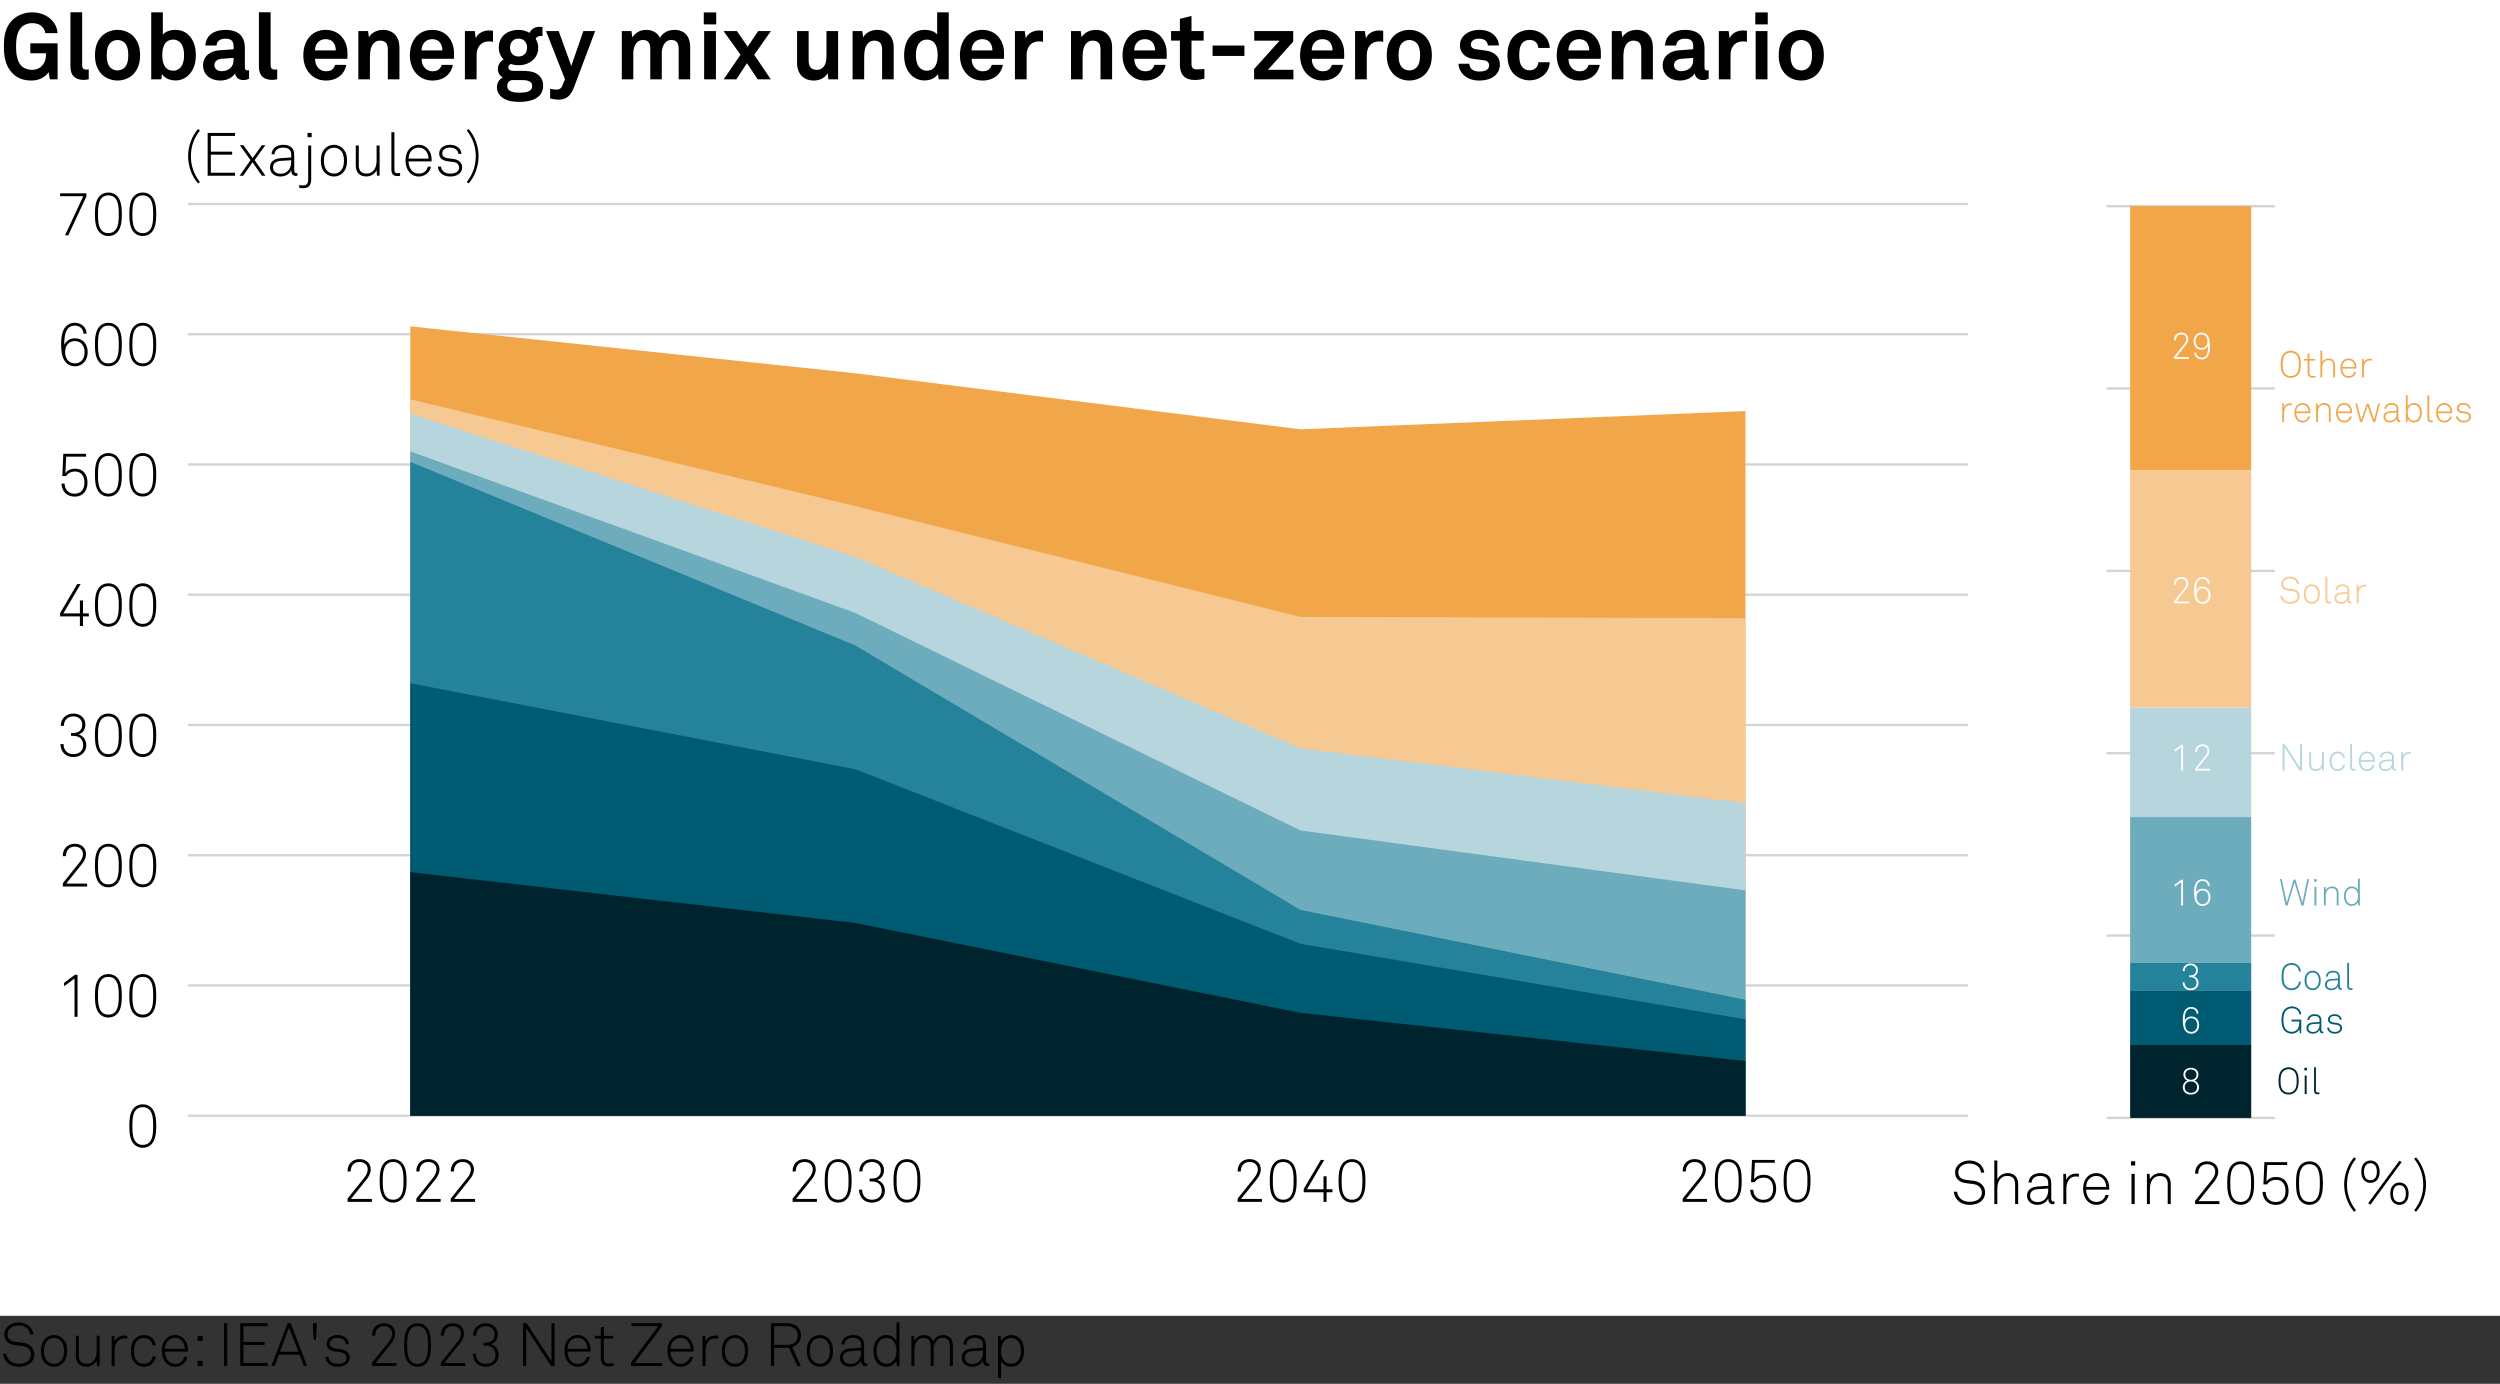 <?xml version="1.0" encoding="utf-8"?>
<!-- Generator: Adobe Illustrator 26.2.1, SVG Export Plug-In . SVG Version: 6.00 Build 0)  -->
<svg version="1.1" xmlns="http://www.w3.org/2000/svg" xmlns:xlink="http://www.w3.org/1999/xlink" x="0px" y="0px"
	 viewBox="0 0 269.291 149.055" enable-background="new 0 0 269.291 149.055" xml:space="preserve">
<rect x="0" y="0" width="269.291" height="149.055" fill="#333333" stroke="none"/>
<g id="Background">
	<rect fill="#FFFFFF" width="269.291" height="141.732"/>
</g>
<g id="Graph">
	<g>
		<path d="M5.377,8.545l-0.15-0.78c-0.21,0.41-0.89,0.9-1.779,0.91c-0.82,0.01-1.549-0.2-2.109-0.79
			C0.6,7.116,0.42,6.166,0.42,5.007s0.15-2.079,0.919-2.849c0.54-0.54,1.349-0.829,2.109-0.829c0.869,0,1.619,0.32,2.099,0.81
			c0.35,0.359,0.61,0.809,0.65,1.429H4.877c-0.02-0.28-0.16-0.47-0.31-0.65c-0.25-0.29-0.64-0.43-1.129-0.43
			c-0.41,0-0.879,0.18-1.159,0.479c-0.49,0.51-0.55,1.39-0.55,2.039c0,0.65,0.07,1.559,0.56,2.069c0.28,0.3,0.74,0.45,1.149,0.45
			c0.46,0,0.82-0.16,1.06-0.41c0.38-0.4,0.459-0.839,0.459-1.379H3.268V4.667h2.938v3.878H5.377z"/>
		<path d="M9.009,8.605c-0.85,0-1.419-0.41-1.419-1.399V1.319h1.259v5.677c0,0.3,0.07,0.5,0.5,0.5c0.11,0,0.14-0.01,0.21-0.01v1.05
			C9.309,8.585,9.258,8.605,9.009,8.605z"/>
		<path d="M14.478,7.865c-0.36,0.44-1.029,0.81-1.819,0.81s-1.459-0.37-1.819-0.81c-0.39-0.49-0.609-1.04-0.609-1.919
			s0.22-1.429,0.609-1.919c0.36-0.44,1.03-0.81,1.819-0.81s1.459,0.37,1.819,0.81c0.39,0.49,0.609,1.04,0.609,1.919
			S14.867,7.375,14.478,7.865z M13.448,4.637c-0.17-0.18-0.45-0.33-0.79-0.33s-0.62,0.15-0.79,0.33c-0.3,0.33-0.37,0.819-0.37,1.309
			s0.07,0.979,0.37,1.31c0.17,0.18,0.45,0.33,0.79,0.33s0.62-0.15,0.79-0.33c0.3-0.33,0.37-0.82,0.37-1.31
			S13.748,4.967,13.448,4.637z"/>
		<path d="M20.167,8.225c-0.32,0.26-0.739,0.44-1.259,0.44c-0.569,0-1.149-0.21-1.459-0.69l-0.08,0.57H16.29V1.329h1.249v2.398
			c0.24-0.29,0.74-0.51,1.359-0.51c0.53,0,0.949,0.16,1.269,0.42c0.62,0.51,0.93,1.299,0.93,2.319
			C21.097,6.936,20.787,7.715,20.167,8.225z M19.498,4.677c-0.18-0.23-0.45-0.41-0.839-0.41c-0.979,0-1.18,0.92-1.18,1.669
			c0,0.51,0.09,1.089,0.45,1.419c0.17,0.16,0.41,0.26,0.73,0.26c0.39,0,0.66-0.18,0.839-0.41c0.26-0.34,0.33-0.819,0.33-1.269
			S19.757,5.017,19.498,4.677z"/>
		<path d="M26.207,8.625c-0.54,0-0.84-0.34-0.879-0.729c-0.24,0.419-0.84,0.779-1.579,0.779c-1.24,0-1.879-0.779-1.879-1.629
			c0-0.99,0.77-1.559,1.759-1.629l1.529-0.11v-0.32c0-0.49-0.17-0.819-0.88-0.819c-0.58,0-0.919,0.26-0.949,0.739h-1.209
			c0.07-1.169,1-1.689,2.159-1.689c0.89,0,1.649,0.28,1.949,1.06c0.13,0.33,0.15,0.7,0.15,1.049v1.929c0,0.24,0.08,0.33,0.29,0.33
			c0.08,0,0.16-0.02,0.16-0.02v0.919C26.617,8.575,26.507,8.625,26.207,8.625z M25.158,6.236l-1.319,0.1
			c-0.38,0.03-0.75,0.26-0.75,0.68c0,0.4,0.35,0.65,0.739,0.65c0.78,0,1.33-0.42,1.33-1.189V6.236z"/>
		<path d="M29.309,8.605c-0.85,0-1.419-0.41-1.419-1.399V1.319h1.259v5.677c0,0.3,0.07,0.5,0.5,0.5c0.11,0,0.14-0.01,0.21-0.01v1.05
			C29.608,8.585,29.558,8.605,29.309,8.605z"/>
		<path d="M37.417,6.336h-3.478c-0.01,0.4,0.13,0.78,0.38,1.02c0.18,0.17,0.43,0.32,0.77,0.32c0.36,0,0.58-0.07,0.76-0.25
			c0.11-0.11,0.2-0.25,0.25-0.439h1.2c-0.03,0.31-0.24,0.72-0.44,0.959c-0.44,0.52-1.089,0.729-1.749,0.729
			c-0.709,0-1.229-0.25-1.639-0.64c-0.52-0.5-0.799-1.229-0.799-2.079c0-0.83,0.25-1.569,0.75-2.079c0.39-0.4,0.949-0.66,1.659-0.66
			c0.77,0,1.469,0.31,1.899,0.959c0.38,0.57,0.47,1.16,0.45,1.809C37.427,5.986,37.417,6.226,37.417,6.336z M35.857,4.517
			c-0.17-0.18-0.43-0.3-0.79-0.3c-0.38,0-0.689,0.16-0.87,0.4c-0.18,0.23-0.26,0.47-0.27,0.81h2.249
			C36.167,5.037,36.058,4.737,35.857,4.517z"/>
		<path d="M41.777,8.545V5.356c0-0.609-0.2-0.979-0.86-0.979c-0.439,0-0.729,0.28-0.899,0.659c-0.18,0.41-0.17,0.95-0.17,1.39v2.119
			h-1.249V3.348h1.049l0.09,0.67c0.31-0.55,0.93-0.8,1.529-0.8c1.109,0,1.759,0.78,1.759,1.859v3.468H41.777z"/>
		<path d="M48.896,6.336h-3.478c-0.01,0.4,0.13,0.78,0.38,1.02c0.18,0.17,0.43,0.32,0.77,0.32c0.36,0,0.58-0.07,0.76-0.25
			c0.11-0.11,0.2-0.25,0.25-0.439h1.2c-0.03,0.31-0.24,0.72-0.44,0.959c-0.44,0.52-1.089,0.729-1.749,0.729
			c-0.709,0-1.229-0.25-1.639-0.64c-0.52-0.5-0.799-1.229-0.799-2.079c0-0.83,0.25-1.569,0.75-2.079c0.39-0.4,0.949-0.66,1.659-0.66
			c0.77,0,1.469,0.31,1.899,0.959c0.38,0.57,0.47,1.16,0.45,1.809C48.906,5.986,48.896,6.226,48.896,6.336z M47.337,4.517
			c-0.17-0.18-0.43-0.3-0.79-0.3c-0.38,0-0.689,0.16-0.87,0.4c-0.18,0.23-0.26,0.47-0.27,0.81h2.249
			C47.647,5.037,47.537,4.737,47.337,4.517z"/>
		<path d="M52.677,4.457c-0.879,0-1.339,0.63-1.339,1.469v2.619h-1.259V3.348h1.059l0.11,0.78c0.24-0.6,0.86-0.85,1.469-0.85
			c0.13,0,0.26,0.01,0.39,0.03v1.2C52.967,4.477,52.817,4.457,52.677,4.457z"/>
		<path d="M55.997,10.974c-0.63,0-1.299-0.05-1.839-0.43c-0.399-0.28-0.629-0.65-0.629-1.14c0-0.45,0.22-0.859,0.62-1.059
			c-0.33-0.18-0.52-0.55-0.52-0.89c0-0.44,0.2-0.79,0.62-1.049c-0.32-0.32-0.52-0.75-0.52-1.279c0-1.239,0.959-1.909,2.129-1.909
			c0.43,0,0.839,0.12,1.179,0.32c0.22-0.45,0.62-0.649,1.06-0.649c0.08,0,0.26,0,0.34,0.02v0.969c-0.03,0-0.07-0.01-0.1-0.01
			c-0.29,0-0.549,0.08-0.629,0.33c0.17,0.28,0.27,0.59,0.27,0.939c0,1.189-0.999,1.889-2.119,1.889c-0.29,0-0.58-0.05-0.839-0.14
			c-0.12,0.07-0.26,0.2-0.26,0.37c0,0.31,0.31,0.379,0.57,0.379h0.859c0.52,0,1.2,0.01,1.689,0.35c0.45,0.31,0.629,0.75,0.629,1.249
			C58.505,10.604,57.156,10.974,55.997,10.974z M56.087,8.625h-0.979c-0.27,0.08-0.47,0.31-0.47,0.64
			c0,0.66,0.819,0.719,1.309,0.719c0.5,0,1.379-0.03,1.379-0.719C57.326,8.625,56.557,8.625,56.087,8.625z M55.857,4.157
			c-0.57,0-0.919,0.41-0.919,0.97c0,0.56,0.35,0.959,0.919,0.959s0.919-0.4,0.919-0.959C56.776,4.567,56.427,4.157,55.857,4.157z"/>
		<path d="M61.816,9.435c-0.26,0.68-0.689,1.299-1.599,1.299c-0.41,0-0.689-0.06-0.959-0.13v-1.04c0.33,0.06,0.42,0.09,0.7,0.09
			c0.23,0,0.47-0.08,0.6-0.39l0.3-0.729l-2.049-5.188h1.369l1.359,3.758l1.299-3.758h1.269L61.816,9.435z"/>
		<path d="M73.104,8.545V5.317c0-0.64-0.17-1.01-0.8-1.01c-0.709,0-1.019,0.75-1.019,1.399v2.838h-1.24V5.317
			c0-0.64-0.169-1.01-0.799-1.01c-0.709,0-1.029,0.75-1.029,1.399v2.838h-1.239V3.348h1.039l0.1,0.69
			c0.29-0.48,0.79-0.82,1.479-0.82c0.73,0,1.229,0.32,1.489,0.85c0.31-0.54,0.87-0.85,1.569-0.85c1.109,0,1.689,0.74,1.689,1.819
			v3.508H73.104z"/>
		<path d="M75.808,2.628v-1.29h1.339v1.29H75.808z M75.848,8.545V3.348h1.269v5.197H75.848z"/>
		<path d="M81.246,5.906l1.779,2.639h-1.409l-1.159-1.739l-1.14,1.739h-1.369l1.819-2.648l-1.829-2.549h1.439l1.159,1.679
			l1.129-1.679h1.369L81.246,5.906z"/>
		<path d="M89.235,8.545l-0.09-0.68c-0.25,0.51-0.83,0.81-1.489,0.81c-1.109,0-1.799-0.75-1.799-1.859V3.348h1.249v3.188
			c0,0.609,0.24,0.989,0.9,0.989c0.29,0,0.49-0.11,0.64-0.26c0.3-0.28,0.379-0.75,0.379-1.169V3.348h1.25v5.197H89.235z"/>
		<path d="M95.015,8.545V5.356c0-0.609-0.2-0.979-0.86-0.979c-0.439,0-0.729,0.28-0.899,0.659c-0.18,0.41-0.17,0.95-0.17,1.39v2.119
			h-1.249V3.348h1.049l0.09,0.67c0.31-0.55,0.93-0.8,1.529-0.8c1.109,0,1.759,0.78,1.759,1.859v3.468H95.015z"/>
		<path d="M101.115,8.545l-0.08-0.57c-0.31,0.48-0.89,0.69-1.459,0.69c-0.52,0-0.949-0.18-1.269-0.44
			c-0.62-0.51-0.919-1.289-0.919-2.269c0-1.02,0.31-1.809,0.929-2.319c0.32-0.26,0.74-0.42,1.27-0.42c0.66,0,1.139,0.22,1.359,0.49
			V1.329h1.249v7.216H101.115z M99.825,4.267c-0.39,0-0.66,0.18-0.839,0.41c-0.26,0.34-0.33,0.81-0.33,1.259s0.07,0.929,0.33,1.269
			c0.18,0.23,0.45,0.41,0.839,0.41c0.979,0,1.179-0.929,1.179-1.679S100.805,4.267,99.825,4.267z"/>
		<path d="M108.144,6.336h-3.478c-0.01,0.4,0.13,0.78,0.38,1.02c0.18,0.17,0.43,0.32,0.77,0.32c0.36,0,0.58-0.07,0.76-0.25
			c0.11-0.11,0.2-0.25,0.25-0.439h1.2c-0.03,0.31-0.24,0.72-0.44,0.959c-0.44,0.52-1.089,0.729-1.749,0.729
			c-0.709,0-1.229-0.25-1.639-0.64c-0.52-0.5-0.799-1.229-0.799-2.079c0-0.83,0.25-1.569,0.75-2.079c0.39-0.4,0.949-0.66,1.659-0.66
			c0.77,0,1.469,0.31,1.899,0.959c0.38,0.57,0.47,1.16,0.45,1.809C108.154,5.986,108.144,6.226,108.144,6.336z M106.584,4.517
			c-0.17-0.18-0.43-0.3-0.79-0.3c-0.38,0-0.689,0.16-0.87,0.4c-0.18,0.23-0.26,0.47-0.27,0.81h2.249
			C106.895,5.037,106.785,4.737,106.584,4.517z"/>
		<path d="M111.924,4.457c-0.879,0-1.339,0.63-1.339,1.469v2.619h-1.259V3.348h1.059l0.11,0.78c0.24-0.6,0.86-0.85,1.469-0.85
			c0.13,0,0.26,0.01,0.39,0.03v1.2C112.214,4.477,112.064,4.457,111.924,4.457z"/>
		<path d="M118.544,8.545V5.356c0-0.609-0.2-0.979-0.86-0.979c-0.439,0-0.729,0.28-0.899,0.659c-0.18,0.41-0.17,0.95-0.17,1.39
			v2.119h-1.249V3.348h1.049l0.09,0.67c0.31-0.55,0.93-0.8,1.529-0.8c1.109,0,1.759,0.78,1.759,1.859v3.468H118.544z"/>
		<path d="M125.663,6.336h-3.478c-0.01,0.4,0.13,0.78,0.38,1.02c0.18,0.17,0.43,0.32,0.77,0.32c0.36,0,0.58-0.07,0.76-0.25
			c0.11-0.11,0.2-0.25,0.25-0.439h1.2c-0.03,0.31-0.24,0.72-0.44,0.959c-0.44,0.52-1.089,0.729-1.749,0.729
			c-0.709,0-1.229-0.25-1.639-0.64c-0.52-0.5-0.799-1.229-0.799-2.079c0-0.83,0.25-1.569,0.75-2.079c0.39-0.4,0.949-0.66,1.659-0.66
			c0.77,0,1.469,0.31,1.899,0.959c0.38,0.57,0.47,1.16,0.45,1.809C125.673,5.986,125.663,6.226,125.663,6.336z M124.104,4.517
			c-0.17-0.18-0.43-0.3-0.79-0.3c-0.38,0-0.689,0.16-0.87,0.4c-0.18,0.23-0.26,0.47-0.27,0.81h2.249
			C124.414,5.037,124.304,4.737,124.104,4.517z"/>
		<path d="M128.664,8.615c-1.049,0-1.569-0.6-1.569-1.599V4.377h-0.95v-1.03h0.95V2.028l1.249-0.31v1.629h1.31v1.03h-1.31v2.528
			c0,0.4,0.18,0.57,0.58,0.57c0.26,0,0.47-0.01,0.81-0.05v1.05C129.384,8.565,129.034,8.615,128.664,8.615z"/>
		<path d="M130.615,6.026v-1.12h3.428v1.12H130.615z"/>
		<path d="M135.085,8.545v-1.1l2.749-3.068h-2.729v-1.03h4.197v1.129l-2.719,3.039h2.739v1.029H135.085z"/>
		<path d="M144.783,6.336h-3.478c-0.011,0.4,0.13,0.78,0.38,1.02c0.18,0.17,0.43,0.32,0.77,0.32c0.359,0,0.579-0.07,0.759-0.25
			c0.11-0.11,0.2-0.25,0.25-0.439h1.199c-0.029,0.31-0.239,0.72-0.439,0.959c-0.439,0.52-1.089,0.729-1.749,0.729
			c-0.71,0-1.229-0.25-1.639-0.64c-0.521-0.5-0.8-1.229-0.8-2.079c0-0.83,0.25-1.569,0.749-2.079c0.391-0.4,0.95-0.66,1.659-0.66
			c0.77,0,1.47,0.31,1.899,0.959c0.38,0.57,0.47,1.16,0.449,1.809C144.793,5.986,144.783,6.226,144.783,6.336z M143.225,4.517
			c-0.17-0.18-0.43-0.3-0.79-0.3c-0.38,0-0.689,0.16-0.869,0.4c-0.181,0.23-0.26,0.47-0.271,0.81h2.249
			C143.534,5.037,143.424,4.737,143.225,4.517z"/>
		<path d="M148.564,4.457c-0.879,0-1.339,0.63-1.339,1.469v2.619h-1.26V3.348h1.06l0.11,0.78c0.239-0.6,0.859-0.85,1.469-0.85
			c0.13,0,0.26,0.01,0.39,0.03v1.2C148.854,4.477,148.705,4.457,148.564,4.457z"/>
		<path d="M153.624,7.865c-0.359,0.44-1.029,0.81-1.818,0.81c-0.79,0-1.459-0.37-1.819-0.81c-0.39-0.49-0.609-1.04-0.609-1.919
			s0.22-1.429,0.609-1.919c0.36-0.44,1.029-0.81,1.819-0.81c0.789,0,1.459,0.37,1.818,0.81c0.391,0.49,0.61,1.04,0.61,1.919
			S154.015,7.375,153.624,7.865z M152.595,4.637c-0.17-0.18-0.449-0.33-0.789-0.33s-0.62,0.15-0.79,0.33
			c-0.3,0.33-0.369,0.819-0.369,1.309s0.069,0.979,0.369,1.31c0.17,0.18,0.45,0.33,0.79,0.33s0.619-0.15,0.789-0.33
			c0.3-0.33,0.37-0.82,0.37-1.31S152.895,4.967,152.595,4.637z"/>
		<path d="M161.113,8.075c-0.419,0.42-1.069,0.6-1.778,0.6c-0.66,0-1.25-0.19-1.68-0.6c-0.3-0.29-0.55-0.72-0.55-1.209h1.17
			c0,0.23,0.12,0.48,0.279,0.61c0.2,0.16,0.43,0.23,0.79,0.23c0.42,0,1.06-0.09,1.06-0.66c0-0.3-0.2-0.5-0.52-0.55
			c-0.46-0.07-0.979-0.1-1.439-0.2c-0.71-0.15-1.189-0.73-1.189-1.39c0-0.529,0.22-0.899,0.529-1.169
			c0.38-0.33,0.93-0.52,1.579-0.52c0.62,0,1.25,0.2,1.63,0.61c0.279,0.3,0.459,0.689,0.459,1.069h-1.189c0-0.2-0.09-0.36-0.209-0.49
			c-0.15-0.15-0.42-0.24-0.68-0.24c-0.181,0-0.351,0-0.54,0.08c-0.22,0.09-0.399,0.28-0.399,0.55c0,0.37,0.319,0.48,0.6,0.52
			c0.47,0.06,0.6,0.07,1.109,0.15c0.819,0.13,1.419,0.649,1.419,1.469C161.563,7.436,161.384,7.805,161.113,8.075z"/>
		<path d="M166.534,7.835c-0.359,0.45-0.989,0.819-1.778,0.819c-0.79,0-1.449-0.38-1.81-0.819c-0.39-0.49-0.569-1.14-0.569-1.899
			c0-0.76,0.18-1.409,0.569-1.899c0.36-0.44,1.02-0.82,1.81-0.82c0.789,0,1.419,0.37,1.778,0.82c0.24,0.31,0.38,0.719,0.4,1.129
			h-1.229c-0.01-0.19-0.07-0.35-0.15-0.48c-0.149-0.23-0.419-0.39-0.799-0.39c-0.34,0-0.59,0.14-0.76,0.32
			c-0.3,0.33-0.35,0.83-0.35,1.319s0.05,0.979,0.35,1.309c0.17,0.18,0.42,0.33,0.76,0.33c0.38,0,0.649-0.16,0.799-0.39
			c0.08-0.13,0.141-0.29,0.15-0.479h1.229C166.914,7.116,166.774,7.525,166.534,7.835z"/>
		<path d="M172.433,6.336h-3.478c-0.011,0.4,0.13,0.78,0.38,1.02c0.18,0.17,0.43,0.32,0.77,0.32c0.359,0,0.579-0.07,0.759-0.25
			c0.11-0.11,0.2-0.25,0.25-0.439h1.199c-0.029,0.31-0.239,0.72-0.439,0.959c-0.439,0.52-1.09,0.729-1.749,0.729
			c-0.71,0-1.229-0.25-1.639-0.64c-0.521-0.5-0.8-1.229-0.8-2.079c0-0.83,0.25-1.569,0.749-2.079c0.391-0.4,0.95-0.66,1.659-0.66
			c0.77,0,1.47,0.31,1.899,0.959c0.38,0.57,0.47,1.16,0.449,1.809C172.442,5.986,172.433,6.226,172.433,6.336z M170.874,4.517
			c-0.17-0.18-0.43-0.3-0.79-0.3c-0.38,0-0.689,0.16-0.869,0.4c-0.181,0.23-0.26,0.47-0.271,0.81h2.249
			C171.184,5.037,171.073,4.737,170.874,4.517z"/>
		<path d="M176.794,8.545V5.356c0-0.609-0.2-0.979-0.859-0.979c-0.44,0-0.729,0.28-0.899,0.659c-0.181,0.41-0.17,0.95-0.17,1.39
			v2.119h-1.25V3.348h1.05l0.09,0.67c0.31-0.55,0.93-0.8,1.529-0.8c1.109,0,1.759,0.78,1.759,1.859v3.468H176.794z"/>
		<path d="M183.434,8.625c-0.54,0-0.84-0.34-0.88-0.729c-0.239,0.419-0.839,0.779-1.579,0.779c-1.239,0-1.879-0.779-1.879-1.629
			c0-0.99,0.77-1.559,1.759-1.629l1.529-0.11v-0.32c0-0.49-0.17-0.819-0.879-0.819c-0.58,0-0.92,0.26-0.95,0.739h-1.209
			c0.07-1.169,1-1.689,2.159-1.689c0.89,0,1.648,0.28,1.948,1.06c0.13,0.33,0.15,0.7,0.15,1.049v1.929c0,0.24,0.08,0.33,0.29,0.33
			c0.08,0,0.159-0.02,0.159-0.02v0.919C183.844,8.575,183.733,8.625,183.434,8.625z M182.384,6.236l-1.319,0.1
			c-0.38,0.03-0.749,0.26-0.749,0.68c0,0.4,0.35,0.65,0.739,0.65c0.779,0,1.329-0.42,1.329-1.189V6.236z"/>
		<path d="M187.745,4.457c-0.879,0-1.339,0.63-1.339,1.469v2.619h-1.26V3.348h1.06l0.11,0.78c0.239-0.6,0.859-0.85,1.469-0.85
			c0.13,0,0.26,0.01,0.39,0.03v1.2C188.035,4.477,187.885,4.457,187.745,4.457z"/>
		<path d="M189.076,2.628v-1.29h1.339v1.29H189.076z M189.116,8.545V3.348h1.27v5.197H189.116z"/>
		<path d="M195.845,7.865c-0.359,0.44-1.029,0.81-1.818,0.81c-0.79,0-1.459-0.37-1.819-0.81c-0.39-0.49-0.609-1.04-0.609-1.919
			s0.22-1.429,0.609-1.919c0.36-0.44,1.029-0.81,1.819-0.81c0.789,0,1.459,0.37,1.818,0.81c0.391,0.49,0.61,1.04,0.61,1.919
			S196.235,7.375,195.845,7.865z M194.815,4.637c-0.17-0.18-0.449-0.33-0.789-0.33s-0.62,0.15-0.79,0.33
			c-0.3,0.33-0.369,0.819-0.369,1.309s0.069,0.979,0.369,1.31c0.17,0.18,0.45,0.33,0.79,0.33s0.619-0.15,0.789-0.33
			c0.3-0.33,0.37-0.82,0.37-1.31S195.115,4.967,194.815,4.637z"/>
	</g>
	<g>
		<path d="M3.334,146.776c-0.312,0.305-0.773,0.448-1.307,0.448c-0.526,0-0.981-0.169-1.287-0.494
			c-0.228-0.24-0.384-0.565-0.416-0.917h0.351c0.032,0.273,0.162,0.527,0.338,0.709c0.247,0.254,0.63,0.377,1.014,0.377
			c0.397,0,0.793-0.104,1.047-0.345c0.163-0.156,0.273-0.37,0.273-0.663c0-0.441-0.345-0.825-0.897-0.896l-0.858-0.11
			c-0.65-0.085-1.131-0.455-1.131-1.164c0-0.384,0.169-0.656,0.403-0.871c0.286-0.26,0.708-0.403,1.137-0.403
			c0.494,0,0.988,0.202,1.248,0.508c0.195,0.228,0.325,0.468,0.351,0.799H3.257c-0.033-0.233-0.104-0.409-0.254-0.585
			c-0.201-0.247-0.578-0.396-1.001-0.396c-0.332,0-0.65,0.085-0.877,0.279c-0.175,0.156-0.312,0.371-0.312,0.67
			c0,0.546,0.39,0.754,0.812,0.806l0.871,0.111c0.715,0.091,1.203,0.604,1.203,1.254C3.699,146.295,3.549,146.562,3.334,146.776z"/>
		<path d="M6.767,146.834c-0.228,0.228-0.546,0.391-0.949,0.391c-0.403,0-0.721-0.163-0.949-0.391
			c-0.338-0.338-0.462-0.767-0.462-1.319s0.124-0.981,0.462-1.319c0.228-0.228,0.546-0.39,0.949-0.39
			c0.403,0,0.722,0.162,0.949,0.39c0.338,0.338,0.461,0.767,0.461,1.319S7.104,146.496,6.767,146.834z M6.533,144.41
			c-0.169-0.176-0.403-0.286-0.715-0.286s-0.546,0.11-0.715,0.286c-0.292,0.305-0.364,0.683-0.364,1.104
			c0,0.423,0.072,0.8,0.364,1.105c0.169,0.175,0.403,0.286,0.715,0.286s0.546-0.111,0.715-0.286
			c0.292-0.306,0.364-0.683,0.364-1.105C6.896,145.093,6.825,144.715,6.533,144.41z"/>
		<path d="M10.452,147.134l-0.039-0.592c-0.182,0.416-0.644,0.676-1.099,0.676c-0.748,0-1.144-0.461-1.144-1.189v-2.146h0.325v2.126
			c0,0.565,0.247,0.891,0.839,0.891c0.799,0,1.079-0.689,1.079-1.391v-1.626h0.325v3.251H10.452z"/>
		<path d="M13.383,144.169c-0.812,0-1.033,0.729-1.033,1.411v1.56h-0.325v-3.25h0.286l0.039,0.656
			c0.143-0.448,0.578-0.688,1.033-0.688c0.104,0,0.215,0,0.319,0.02v0.325C13.598,144.176,13.487,144.169,13.383,144.169z"/>
		<path d="M15.515,147.225c-0.403,0-0.728-0.156-0.956-0.384c-0.338-0.338-0.455-0.773-0.455-1.326s0.117-0.988,0.455-1.326
			c0.228-0.228,0.553-0.383,0.956-0.383c0.676,0,1.177,0.441,1.255,1.099h-0.338c-0.071-0.449-0.422-0.78-0.917-0.78
			c-0.312,0-0.552,0.104-0.721,0.279c-0.292,0.306-0.358,0.689-0.358,1.111c0,0.423,0.065,0.812,0.358,1.118
			c0.169,0.176,0.409,0.273,0.721,0.273c0.5,0,0.845-0.352,0.923-0.793h0.344C16.698,146.743,16.198,147.225,15.515,147.225z"/>
		<path d="M20.241,145.593h-2.483c0.006,0.377,0.13,0.729,0.338,0.976c0.182,0.214,0.436,0.344,0.787,0.344
			c0.286,0,0.533-0.104,0.708-0.286c0.117-0.123,0.208-0.266,0.247-0.461h0.338c-0.045,0.279-0.182,0.507-0.364,0.683
			c-0.234,0.233-0.559,0.377-0.93,0.377c-0.468,0-0.799-0.195-1.033-0.462c-0.267-0.312-0.416-0.741-0.416-1.234
			c0-0.41,0.065-0.813,0.318-1.157c0.273-0.371,0.65-0.565,1.105-0.565c0.877,0,1.391,0.754,1.391,1.572
			C20.248,145.456,20.241,145.515,20.241,145.593z M18.856,144.11c-0.669,0-1.092,0.54-1.092,1.184h2.152
			C19.903,144.677,19.52,144.11,18.856,144.11z"/>
		<path d="M21.287,144.449v-0.56h0.54v0.56H21.287z M21.287,147.14v-0.559h0.54v0.559H21.287z"/>
		<path d="M24.128,147.14v-4.608h0.344v4.608H24.128z"/>
		<path d="M25.876,147.14v-4.608h2.951v0.325h-2.607v1.689h2.295v0.325h-2.295v1.943h2.607v0.325H25.876z"/>
		<path d="M32.734,147.14l-0.468-1.215h-2.229l-0.455,1.215H29.23l1.749-4.608h0.331l1.769,4.608H32.734z M31.141,142.999
			l-0.981,2.606h1.982L31.141,142.999z"/>
		<path d="M34.014,144.325h-0.208l-0.091-0.988v-0.806h0.396v0.806L34.014,144.325z"/>
		<path d="M37.44,146.834c-0.234,0.261-0.624,0.391-1.053,0.391c-0.442,0-0.819-0.137-1.066-0.416
			c-0.182-0.208-0.26-0.391-0.273-0.656h0.332c0.02,0.194,0.104,0.363,0.24,0.5c0.188,0.182,0.455,0.26,0.767,0.26
			c0.338,0,0.604-0.078,0.767-0.24c0.117-0.117,0.176-0.228,0.176-0.416c0-0.293-0.208-0.539-0.598-0.592l-0.63-0.084
			c-0.267-0.033-0.553-0.117-0.735-0.325c-0.117-0.137-0.182-0.306-0.182-0.514c0-0.26,0.111-0.475,0.28-0.631
			c0.234-0.214,0.552-0.305,0.891-0.305c0.39,0,0.76,0.123,0.981,0.383c0.149,0.176,0.24,0.391,0.247,0.599h-0.325
			c-0.013-0.104-0.059-0.267-0.163-0.391c-0.149-0.175-0.403-0.286-0.741-0.286c-0.253,0-0.442,0.046-0.585,0.15
			c-0.163,0.116-0.254,0.272-0.254,0.448c0,0.272,0.137,0.48,0.631,0.546l0.617,0.084c0.611,0.085,0.897,0.501,0.897,0.897
			C37.661,146.477,37.583,146.672,37.44,146.834z"/>
		<path d="M40.072,147.14v-0.351l1.807-2.256c0.182-0.228,0.364-0.572,0.364-0.871c0-0.526-0.39-0.819-0.884-0.819
			c-0.618,0-0.949,0.43-0.949,1.027h-0.344c0-0.773,0.487-1.332,1.293-1.332c0.702,0,1.209,0.422,1.209,1.124
			c0,0.384-0.208,0.773-0.442,1.06l-1.69,2.106h2.255v0.312H40.072z"/>
		<path d="M45.896,146.86c-0.208,0.201-0.5,0.364-0.917,0.364s-0.708-0.163-0.917-0.364c-0.468-0.448-0.533-1.274-0.533-1.982
			c0-0.709,0.065-1.534,0.533-1.982c0.208-0.202,0.5-0.357,0.917-0.357s0.708,0.155,0.917,0.357
			c0.468,0.448,0.533,1.273,0.533,1.982C46.429,145.586,46.364,146.412,45.896,146.86z M45.675,143.104
			c-0.163-0.156-0.377-0.261-0.696-0.261s-0.533,0.104-0.695,0.261c-0.41,0.396-0.423,1.189-0.423,1.774s0.013,1.378,0.423,1.774
			c0.162,0.156,0.377,0.26,0.695,0.26s0.533-0.104,0.696-0.26c0.409-0.396,0.422-1.189,0.422-1.774S46.084,143.5,45.675,143.104z"/>
		<path d="M47.482,147.14v-0.351l1.807-2.256c0.182-0.228,0.364-0.572,0.364-0.871c0-0.526-0.39-0.819-0.884-0.819
			c-0.618,0-0.949,0.43-0.949,1.027h-0.344c0-0.773,0.487-1.332,1.293-1.332c0.702,0,1.209,0.422,1.209,1.124
			c0,0.384-0.208,0.773-0.442,1.06l-1.69,2.106h2.255v0.312H47.482z"/>
		<path d="M52.318,147.225c-0.865,0-1.372-0.599-1.385-1.397h0.332c0.006,0.585,0.345,1.085,1.053,1.085
			c0.637,0,1.06-0.37,1.06-0.955c0-0.676-0.416-1.015-1.066-1.015h-0.24v-0.312h0.24c0.585,0,0.969-0.306,0.969-0.91
			c0-0.533-0.436-0.878-0.942-0.878c-0.624,0-1.034,0.403-1.04,1.021h-0.338c0.013-0.807,0.592-1.326,1.378-1.326
			c0.695,0,1.28,0.455,1.28,1.183c0,0.487-0.247,0.923-0.734,1.066c0.533,0.149,0.832,0.63,0.832,1.17
			C53.715,146.718,53.084,147.225,52.318,147.225z"/>
		<path d="M59.351,147.14l-2.671-4.082v4.082h-0.338v-4.608h0.383l2.678,4.075v-4.075h0.332v4.608H59.351z"/>
		<path d="M63.608,145.593h-2.483c0.006,0.377,0.13,0.729,0.338,0.976c0.182,0.214,0.436,0.344,0.787,0.344
			c0.286,0,0.533-0.104,0.708-0.286c0.117-0.123,0.208-0.266,0.247-0.461h0.338c-0.045,0.279-0.182,0.507-0.364,0.683
			c-0.234,0.233-0.559,0.377-0.93,0.377c-0.468,0-0.799-0.195-1.033-0.462c-0.267-0.312-0.416-0.741-0.416-1.234
			c0-0.41,0.065-0.813,0.318-1.157c0.273-0.371,0.65-0.565,1.105-0.565c0.877,0,1.391,0.754,1.391,1.572
			C63.615,145.456,63.608,145.515,63.608,145.593z M62.224,144.11c-0.669,0-1.092,0.54-1.092,1.184h2.152
			C63.27,144.677,62.887,144.11,62.224,144.11z"/>
		<path d="M65.552,147.186c-0.604,0-0.838-0.384-0.838-0.949v-2.048h-0.65v-0.299h0.65v-0.896l0.325-0.078v0.975h1.008v0.299h-1.008
			v2.035c0,0.383,0.104,0.656,0.54,0.656c0.176,0,0.338-0.026,0.514-0.059v0.286C65.909,147.146,65.734,147.186,65.552,147.186z"/>
		<path d="M67.97,147.14v-0.363l2.932-3.927h-2.886v-0.318h3.276v0.364l-2.938,3.926h2.971v0.318H67.97z"/>
		<path d="M74.704,145.593h-2.483c0.006,0.377,0.13,0.729,0.338,0.976c0.182,0.214,0.436,0.344,0.787,0.344
			c0.286,0,0.533-0.104,0.708-0.286c0.117-0.123,0.208-0.266,0.247-0.461h0.338c-0.045,0.279-0.182,0.507-0.364,0.683
			c-0.234,0.233-0.559,0.377-0.93,0.377c-0.468,0-0.799-0.195-1.033-0.462c-0.267-0.312-0.416-0.741-0.416-1.234
			c0-0.41,0.065-0.813,0.318-1.157c0.273-0.371,0.65-0.565,1.105-0.565c0.877,0,1.391,0.754,1.391,1.572
			C74.71,145.456,74.704,145.515,74.704,145.593z M73.319,144.11c-0.669,0-1.092,0.54-1.092,1.184h2.152
			C74.366,144.677,73.982,144.11,73.319,144.11z"/>
		<path d="M77.037,144.169c-0.812,0-1.033,0.729-1.033,1.411v1.56h-0.325v-3.25h0.286l0.039,0.656
			c0.143-0.448,0.578-0.688,1.033-0.688c0.104,0,0.215,0,0.319,0.02v0.325C77.252,144.176,77.141,144.169,77.037,144.169z"/>
		<path d="M80.118,146.834c-0.228,0.228-0.546,0.391-0.949,0.391c-0.403,0-0.721-0.163-0.949-0.391
			c-0.338-0.338-0.462-0.767-0.462-1.319s0.124-0.981,0.462-1.319c0.228-0.228,0.546-0.39,0.949-0.39
			c0.403,0,0.722,0.162,0.949,0.39c0.338,0.338,0.461,0.767,0.461,1.319S80.456,146.496,80.118,146.834z M79.884,144.41
			c-0.169-0.176-0.403-0.286-0.715-0.286s-0.546,0.11-0.715,0.286c-0.292,0.305-0.364,0.683-0.364,1.104
			c0,0.423,0.072,0.8,0.364,1.105c0.169,0.175,0.403,0.286,0.715,0.286s0.546-0.111,0.715-0.286
			c0.292-0.306,0.364-0.683,0.364-1.105C80.248,145.093,80.177,144.715,79.884,144.41z"/>
		<path d="M85.324,145.093l0.936,2.047h-0.37l-0.904-1.963h-1.605v1.963h-0.338v-4.608h1.684c1.007,0,1.553,0.526,1.553,1.326
			C86.28,144.462,85.903,144.937,85.324,145.093z M84.727,142.85h-1.346v2.016h1.346c0.76,0,1.203-0.352,1.203-1.008
			S85.487,142.85,84.727,142.85z"/>
		<path d="M89.264,146.834c-0.228,0.228-0.546,0.391-0.949,0.391c-0.403,0-0.721-0.163-0.949-0.391
			c-0.338-0.338-0.462-0.767-0.462-1.319s0.124-0.981,0.462-1.319c0.228-0.228,0.546-0.39,0.949-0.39
			c0.403,0,0.722,0.162,0.949,0.39c0.338,0.338,0.461,0.767,0.461,1.319S89.602,146.496,89.264,146.834z M89.03,144.41
			c-0.169-0.176-0.403-0.286-0.715-0.286s-0.546,0.11-0.715,0.286c-0.292,0.305-0.364,0.683-0.364,1.104
			c0,0.423,0.072,0.8,0.364,1.105c0.169,0.175,0.403,0.286,0.715,0.286s0.546-0.111,0.715-0.286
			c0.292-0.306,0.364-0.683,0.364-1.105C89.394,145.093,89.322,144.715,89.03,144.41z"/>
		<path d="M93.268,147.159c-0.403,0-0.514-0.292-0.514-0.637c-0.175,0.462-0.669,0.702-1.17,0.702c-0.63,0-1.118-0.377-1.118-1.001
			c0-0.579,0.449-0.923,1.092-0.969l1.196-0.085v-0.318c0-0.539-0.364-0.741-0.858-0.741c-0.514,0-0.904,0.234-0.936,0.716h-0.325
			c0.045-0.657,0.559-1.021,1.261-1.021c0.442,0,0.923,0.149,1.099,0.598c0.078,0.201,0.084,0.409,0.084,0.624v1.482
			c0,0.221,0.032,0.351,0.253,0.351c0.039,0,0.059,0,0.091-0.007v0.286C93.346,147.153,93.346,147.159,93.268,147.159z
			 M92.754,145.47l-1.164,0.071c-0.481,0.032-0.793,0.286-0.793,0.683c0,0.468,0.351,0.702,0.812,0.702
			c0.819,0,1.144-0.663,1.144-1.287V145.47z"/>
		<path d="M96.602,147.14l-0.039-0.571c-0.176,0.402-0.644,0.656-1.079,0.656c-0.371,0-0.65-0.117-0.864-0.306
			c-0.364-0.318-0.533-0.839-0.533-1.397c0-0.533,0.163-1.053,0.507-1.378c0.215-0.208,0.507-0.338,0.884-0.338
			c0.461,0,0.91,0.26,1.085,0.63v-1.989h0.325v4.693H96.602z M96.16,144.377c-0.163-0.155-0.384-0.253-0.683-0.253
			c-0.306,0-0.527,0.11-0.696,0.286c-0.253,0.272-0.364,0.688-0.364,1.104c0,0.462,0.13,0.897,0.429,1.164
			c0.163,0.143,0.371,0.228,0.644,0.228c0.286,0,0.5-0.104,0.663-0.261c0.292-0.285,0.416-0.683,0.416-1.131
			C96.569,145.034,96.459,144.657,96.16,144.377z"/>
		<path d="M102.315,147.14v-2.125c0-0.565-0.208-0.904-0.773-0.904c-0.247,0-0.429,0.085-0.579,0.222
			c-0.253,0.24-0.383,0.578-0.383,0.969v1.839h-0.332v-2.125c0-0.565-0.215-0.904-0.78-0.904c-0.247,0-0.436,0.085-0.579,0.222
			c-0.292,0.272-0.39,0.722-0.39,1.183v1.625h-0.325v-3.25h0.286l0.039,0.56c0.169-0.371,0.52-0.644,0.988-0.644
			c0.565,0,0.897,0.279,1.027,0.701c0.169-0.402,0.514-0.701,1.047-0.701c0.76,0,1.079,0.493,1.079,1.189v2.145H102.315z"/>
		<path d="M106.397,147.159c-0.403,0-0.514-0.292-0.514-0.637c-0.175,0.462-0.669,0.702-1.17,0.702c-0.63,0-1.118-0.377-1.118-1.001
			c0-0.579,0.449-0.923,1.092-0.969l1.196-0.085v-0.318c0-0.539-0.364-0.741-0.858-0.741c-0.514,0-0.904,0.234-0.936,0.716h-0.325
			c0.045-0.657,0.559-1.021,1.261-1.021c0.442,0,0.923,0.149,1.099,0.598c0.078,0.201,0.084,0.409,0.084,0.624v1.482
			c0,0.221,0.032,0.351,0.253,0.351c0.039,0,0.059,0,0.091-0.007v0.286C106.476,147.153,106.476,147.159,106.397,147.159z
			 M105.884,145.47l-1.164,0.071c-0.481,0.032-0.793,0.286-0.793,0.683c0,0.468,0.351,0.702,0.812,0.702
			c0.819,0,1.144-0.663,1.144-1.287V145.47z"/>
		<path d="M109.803,146.887c-0.215,0.208-0.507,0.338-0.884,0.338c-0.462,0-0.91-0.26-1.085-0.631v1.847h-0.325v-4.551h0.286
			l0.039,0.572c0.175-0.403,0.643-0.656,1.079-0.656c0.371,0,0.65,0.116,0.865,0.305c0.363,0.319,0.532,0.839,0.532,1.398
			C110.31,146.041,110.148,146.562,109.803,146.887z M109.55,144.352c-0.163-0.144-0.371-0.228-0.644-0.228
			c-0.286,0-0.501,0.104-0.663,0.26c-0.293,0.286-0.417,0.683-0.417,1.131c0,0.481,0.111,0.858,0.41,1.138
			c0.162,0.156,0.384,0.254,0.683,0.254c0.306,0,0.526-0.111,0.695-0.286c0.254-0.273,0.364-0.689,0.364-1.105
			C109.979,145.054,109.849,144.618,109.55,144.352z"/>
	</g>
	<g>
		<path d="M21.333,19.762c-0.702-0.787-1.073-1.917-1.073-2.932s0.371-2.145,1.073-2.932l0.202,0.156
			c-0.637,0.819-0.969,1.709-0.969,2.775s0.332,1.957,0.969,2.776L21.333,19.762z"/>
		<path d="M22.367,18.93v-4.609h2.951v0.325h-2.607v1.69h2.295v0.325h-2.295v1.943h2.607v0.325H22.367z"/>
		<path d="M28.204,18.93l-1.001-1.45l-1.008,1.45h-0.383l1.17-1.684l-1.15-1.605h0.39l0.988,1.391l0.995-1.391h0.377l-1.157,1.605
			l1.17,1.684H28.204z"/>
		<path d="M31.883,18.95c-0.403,0-0.514-0.292-0.514-0.637c-0.175,0.462-0.669,0.702-1.17,0.702c-0.63,0-1.118-0.377-1.118-1.001
			c0-0.579,0.449-0.923,1.092-0.969l1.196-0.084v-0.318c0-0.54-0.364-0.741-0.858-0.741c-0.514,0-0.904,0.234-0.936,0.715H29.25
			c0.045-0.657,0.559-1.021,1.261-1.021c0.442,0,0.923,0.149,1.099,0.598c0.078,0.202,0.084,0.41,0.084,0.624V18.3
			c0,0.221,0.032,0.351,0.253,0.351c0.039,0,0.059,0,0.091-0.007v0.286C31.961,18.943,31.961,18.95,31.883,18.95z M31.369,17.26
			l-1.164,0.071c-0.481,0.033-0.793,0.286-0.793,0.683c0,0.468,0.351,0.702,0.812,0.702c0.819,0,1.144-0.663,1.144-1.287V17.26z"/>
		<path d="M32.682,20.276c-0.188,0-0.292-0.02-0.449-0.045v-0.299c0.13,0.02,0.234,0.039,0.423,0.039c0.383,0,0.54-0.234,0.54-0.637
			V15.68h0.325v3.666C33.521,19.886,33.293,20.276,32.682,20.276z M33.124,14.776v-0.455h0.449v0.455H33.124z"/>
		<path d="M36.92,18.625c-0.228,0.228-0.546,0.39-0.949,0.39c-0.403,0-0.721-0.163-0.949-0.39c-0.338-0.338-0.462-0.767-0.462-1.319
			c0-0.553,0.124-0.981,0.462-1.32c0.228-0.228,0.546-0.39,0.949-0.39c0.403,0,0.722,0.162,0.949,0.39
			c0.338,0.338,0.461,0.767,0.461,1.32C37.382,17.857,37.258,18.287,36.92,18.625z M36.687,16.2
			c-0.169-0.176-0.403-0.286-0.715-0.286s-0.546,0.11-0.715,0.286c-0.292,0.305-0.364,0.683-0.364,1.105s0.072,0.799,0.364,1.105
			c0.169,0.175,0.403,0.286,0.715,0.286s0.546-0.111,0.715-0.286c0.292-0.306,0.364-0.683,0.364-1.105S36.979,16.505,36.687,16.2z"
			/>
		<path d="M40.605,18.924l-0.039-0.592c-0.182,0.416-0.644,0.676-1.099,0.676c-0.748,0-1.144-0.461-1.144-1.189v-2.146h0.325v2.126
			c0,0.565,0.247,0.89,0.839,0.89c0.799,0,1.079-0.689,1.079-1.391v-1.625h0.325v3.25H40.605z"/>
		<path d="M42.809,18.969c-0.416,0-0.65-0.214-0.65-0.689v-4.043h0.325v4.03c0,0.221,0.065,0.39,0.338,0.39
			c0.13,0,0.188,0,0.279-0.013v0.286C43.03,18.95,42.946,18.969,42.809,18.969z"/>
		<path d="M46.488,17.383h-2.483c0.006,0.377,0.13,0.728,0.338,0.975c0.182,0.214,0.436,0.344,0.787,0.344
			c0.286,0,0.533-0.104,0.708-0.286c0.117-0.124,0.208-0.266,0.247-0.461h0.338c-0.045,0.28-0.182,0.507-0.364,0.683
			c-0.234,0.234-0.559,0.377-0.93,0.377c-0.468,0-0.799-0.195-1.034-0.461c-0.266-0.312-0.416-0.741-0.416-1.235
			c0-0.41,0.065-0.813,0.319-1.157c0.273-0.371,0.65-0.565,1.105-0.565c0.877,0,1.391,0.754,1.391,1.573
			C46.495,17.247,46.488,17.305,46.488,17.383z M45.104,15.901c-0.669,0-1.092,0.54-1.092,1.183h2.152
			C46.15,16.467,45.767,15.901,45.104,15.901z"/>
		<path d="M49.562,18.625c-0.234,0.26-0.624,0.39-1.053,0.39c-0.442,0-0.819-0.137-1.066-0.416c-0.182-0.208-0.26-0.39-0.273-0.656
			h0.332c0.02,0.195,0.104,0.364,0.24,0.5c0.188,0.182,0.455,0.26,0.767,0.26c0.338,0,0.604-0.078,0.767-0.241
			c0.117-0.117,0.176-0.227,0.176-0.416c0-0.292-0.208-0.539-0.598-0.591l-0.63-0.084c-0.267-0.033-0.553-0.117-0.735-0.325
			c-0.117-0.136-0.182-0.305-0.182-0.513c0-0.26,0.111-0.475,0.28-0.631c0.234-0.214,0.552-0.305,0.891-0.305
			c0.39,0,0.76,0.124,0.981,0.383c0.149,0.176,0.24,0.39,0.247,0.598H49.38c-0.013-0.104-0.059-0.267-0.163-0.39
			c-0.149-0.175-0.403-0.286-0.741-0.286c-0.253,0-0.442,0.046-0.585,0.15c-0.163,0.117-0.254,0.273-0.254,0.448
			c0,0.273,0.137,0.481,0.631,0.546l0.617,0.084c0.611,0.084,0.897,0.5,0.897,0.897C49.783,18.267,49.706,18.462,49.562,18.625z"/>
		<path d="M50.479,19.762l-0.202-0.156c0.637-0.819,0.969-1.71,0.969-2.776s-0.332-1.957-0.969-2.775l0.202-0.156
			c0.702,0.787,1.073,1.917,1.073,2.932S51.181,18.976,50.479,19.762z"/>
	</g>
	<g>
		<line fill="none" x1="20.228" y1="120.182" x2="211.984" y2="120.182"/>
		<g>
			<g>
			</g>
			<g>
			</g>
		</g>
	</g>
	<g>
		<g>
			<g>
				<path d="M16.295,123.273c-0.208,0.201-0.5,0.364-0.917,0.364s-0.708-0.163-0.917-0.364c-0.468-0.449-0.533-1.274-0.533-1.982
					c0-0.709,0.065-1.534,0.533-1.983c0.208-0.201,0.5-0.357,0.917-0.357s0.708,0.156,0.917,0.357
					c0.468,0.449,0.533,1.274,0.533,1.983C16.829,121.999,16.764,122.824,16.295,123.273z M16.075,119.516
					c-0.163-0.155-0.377-0.26-0.696-0.26s-0.533,0.104-0.695,0.26c-0.41,0.396-0.423,1.19-0.423,1.775s0.013,1.378,0.423,1.774
					c0.162,0.156,0.377,0.26,0.695,0.26s0.533-0.104,0.696-0.26c0.409-0.396,0.422-1.189,0.422-1.774S16.484,119.912,16.075,119.516
					z"/>
			</g>
			<g>
				<path d="M8.028,109.522v-4.114l-1.125,0.825v-0.364l1.157-0.864h0.293v4.518H8.028z"/>
				<path d="M12.591,109.243c-0.208,0.201-0.5,0.364-0.917,0.364s-0.708-0.163-0.917-0.364c-0.468-0.448-0.533-1.274-0.533-1.982
					c0-0.709,0.065-1.534,0.533-1.983c0.208-0.201,0.5-0.357,0.917-0.357s0.708,0.156,0.917,0.357
					c0.468,0.449,0.533,1.274,0.533,1.983C13.124,107.969,13.059,108.795,12.591,109.243z M12.37,105.485
					c-0.162-0.155-0.377-0.26-0.695-0.26s-0.533,0.104-0.695,0.26c-0.41,0.397-0.423,1.19-0.423,1.775s0.013,1.378,0.423,1.774
					c0.162,0.156,0.377,0.26,0.695,0.26s0.533-0.104,0.695-0.26c0.41-0.396,0.423-1.189,0.423-1.774S12.779,105.883,12.37,105.485z"
					/>
				<path d="M16.296,109.243c-0.208,0.201-0.5,0.364-0.917,0.364s-0.708-0.163-0.917-0.364c-0.468-0.448-0.533-1.274-0.533-1.982
					c0-0.709,0.065-1.534,0.533-1.983c0.208-0.201,0.5-0.357,0.917-0.357s0.708,0.156,0.917,0.357
					c0.468,0.449,0.533,1.274,0.533,1.983C16.829,107.969,16.764,108.795,16.296,109.243z M16.075,105.485
					c-0.162-0.155-0.377-0.26-0.695-0.26s-0.533,0.104-0.695,0.26c-0.41,0.397-0.423,1.19-0.423,1.775s0.013,1.378,0.423,1.774
					c0.162,0.156,0.377,0.26,0.695,0.26s0.533-0.104,0.695-0.26c0.41-0.396,0.423-1.189,0.423-1.774S16.484,105.883,16.075,105.485z
					"/>
			</g>
			<g>
				<path d="M6.767,95.492v-0.351l1.807-2.256c0.182-0.228,0.364-0.572,0.364-0.871c0-0.526-0.39-0.819-0.884-0.819
					c-0.618,0-0.949,0.43-0.949,1.027H6.76c0-0.773,0.487-1.333,1.293-1.333c0.702,0,1.209,0.423,1.209,1.125
					c0,0.384-0.208,0.773-0.442,1.06l-1.69,2.105h2.255v0.312H6.767z"/>
				<path d="M12.591,95.213c-0.208,0.201-0.5,0.364-0.917,0.364s-0.708-0.163-0.917-0.364c-0.468-0.449-0.533-1.274-0.533-1.982
					c0-0.709,0.065-1.534,0.533-1.983c0.208-0.201,0.5-0.357,0.917-0.357s0.708,0.156,0.917,0.357
					c0.468,0.449,0.533,1.274,0.533,1.983C13.124,93.938,13.059,94.764,12.591,95.213z M12.37,91.455
					c-0.162-0.155-0.377-0.26-0.695-0.26s-0.533,0.104-0.695,0.26c-0.41,0.396-0.423,1.19-0.423,1.775s0.013,1.378,0.423,1.774
					c0.162,0.156,0.377,0.26,0.695,0.26s0.533-0.104,0.695-0.26c0.41-0.396,0.423-1.189,0.423-1.774S12.779,91.852,12.37,91.455z"/>
				<path d="M16.296,95.213c-0.208,0.201-0.5,0.364-0.917,0.364s-0.708-0.163-0.917-0.364c-0.468-0.449-0.533-1.274-0.533-1.982
					c0-0.709,0.065-1.534,0.533-1.983c0.208-0.201,0.5-0.357,0.917-0.357s0.708,0.156,0.917,0.357
					c0.468,0.449,0.533,1.274,0.533,1.983C16.829,93.938,16.764,94.764,16.296,95.213z M16.075,91.455
					c-0.162-0.155-0.377-0.26-0.695-0.26s-0.533,0.104-0.695,0.26c-0.41,0.396-0.423,1.19-0.423,1.775s0.013,1.378,0.423,1.774
					c0.162,0.156,0.377,0.26,0.695,0.26s0.533-0.104,0.695-0.26c0.41-0.396,0.423-1.189,0.423-1.774S16.484,91.852,16.075,91.455z"
					/>
			</g>
			<g>
				<path d="M7.898,81.547c-0.865,0-1.372-0.599-1.385-1.398h0.332c0.006,0.586,0.345,1.086,1.053,1.086
					c0.637,0,1.06-0.37,1.06-0.955c0-0.677-0.416-1.015-1.066-1.015h-0.24v-0.312h0.24c0.585,0,0.969-0.306,0.969-0.91
					c0-0.533-0.436-0.878-0.942-0.878c-0.624,0-1.034,0.403-1.04,1.021H6.539c0.013-0.806,0.592-1.326,1.378-1.326
					c0.695,0,1.28,0.455,1.28,1.184c0,0.487-0.247,0.923-0.734,1.065c0.533,0.15,0.832,0.631,0.832,1.171
					C9.295,81.039,8.665,81.547,7.898,81.547z"/>
				<path d="M12.591,81.183c-0.208,0.201-0.5,0.364-0.917,0.364s-0.708-0.163-0.917-0.364c-0.468-0.448-0.533-1.274-0.533-1.982
					c0-0.709,0.065-1.534,0.533-1.983c0.208-0.201,0.5-0.357,0.917-0.357s0.708,0.156,0.917,0.357
					c0.468,0.449,0.533,1.274,0.533,1.983C13.124,79.908,13.059,80.734,12.591,81.183z M12.37,77.425
					c-0.162-0.155-0.377-0.26-0.695-0.26s-0.533,0.104-0.695,0.26c-0.41,0.397-0.423,1.19-0.423,1.775s0.013,1.378,0.423,1.774
					c0.162,0.156,0.377,0.26,0.695,0.26s0.533-0.104,0.695-0.26c0.41-0.396,0.423-1.189,0.423-1.774S12.779,77.822,12.37,77.425z"/>
				<path d="M16.296,81.183c-0.208,0.201-0.5,0.364-0.917,0.364s-0.708-0.163-0.917-0.364c-0.468-0.448-0.533-1.274-0.533-1.982
					c0-0.709,0.065-1.534,0.533-1.983c0.208-0.201,0.5-0.357,0.917-0.357s0.708,0.156,0.917,0.357
					c0.468,0.449,0.533,1.274,0.533,1.983C16.829,79.908,16.764,80.734,16.296,81.183z M16.075,77.425
					c-0.162-0.155-0.377-0.26-0.695-0.26s-0.533,0.104-0.695,0.26c-0.41,0.397-0.423,1.19-0.423,1.775s0.013,1.378,0.423,1.774
					c0.162,0.156,0.377,0.26,0.695,0.26s0.533-0.104,0.695-0.26c0.41-0.396,0.423-1.189,0.423-1.774S16.484,77.822,16.075,77.425z"
					/>
			</g>
			<g>
				<path d="M8.938,66.398v1.034H8.606v-1.034H6.474v-0.357l1.84-3.126h0.37l-1.859,3.159h1.781v-1.397h0.332v1.397h0.63v0.325
					H8.938z"/>
				<path d="M12.591,67.152c-0.208,0.201-0.5,0.364-0.917,0.364s-0.708-0.163-0.917-0.364c-0.468-0.449-0.533-1.274-0.533-1.983
					s0.065-1.534,0.533-1.982c0.208-0.202,0.5-0.357,0.917-0.357s0.708,0.156,0.917,0.357c0.468,0.449,0.533,1.274,0.533,1.982
					S13.059,66.704,12.591,67.152z M12.37,63.395c-0.162-0.156-0.377-0.26-0.695-0.26s-0.533,0.104-0.695,0.26
					c-0.41,0.396-0.423,1.189-0.423,1.774s0.013,1.378,0.423,1.775c0.162,0.156,0.377,0.26,0.695,0.26s0.533-0.104,0.695-0.26
					c0.41-0.396,0.423-1.19,0.423-1.775S12.779,63.792,12.37,63.395z"/>
				<path d="M16.296,67.152c-0.208,0.201-0.5,0.364-0.917,0.364s-0.708-0.163-0.917-0.364c-0.468-0.449-0.533-1.274-0.533-1.983
					s0.065-1.534,0.533-1.982c0.208-0.202,0.5-0.357,0.917-0.357s0.708,0.156,0.917,0.357c0.468,0.449,0.533,1.274,0.533,1.982
					S16.764,66.704,16.296,67.152z M16.075,63.395c-0.162-0.156-0.377-0.26-0.695-0.26s-0.533,0.104-0.695,0.26
					c-0.41,0.396-0.423,1.189-0.423,1.774s0.013,1.378,0.423,1.775c0.162,0.156,0.377,0.26,0.695,0.26s0.533-0.104,0.695-0.26
					c0.41-0.396,0.423-1.19,0.423-1.775S16.484,63.792,16.075,63.395z"/>
			</g>
			<g>
				<path d="M8.034,53.492c-0.852,0-1.391-0.604-1.411-1.397h0.332c0.026,0.644,0.429,1.085,1.079,1.085
					c0.715,0,1.06-0.487,1.06-1.196c0-0.657-0.306-1.196-1.007-1.196c-0.384,0-0.761,0.156-0.969,0.494H6.715l0.104-2.398h2.457
					v0.306H7.131L7.04,50.983c0.221-0.357,0.644-0.5,1.047-0.5c0.897,0,1.339,0.644,1.339,1.501
					C9.425,52.829,8.977,53.492,8.034,53.492z"/>
				<path d="M12.591,53.122c-0.208,0.201-0.5,0.364-0.917,0.364s-0.708-0.163-0.917-0.364c-0.468-0.449-0.533-1.274-0.533-1.983
					s0.065-1.534,0.533-1.982c0.208-0.202,0.5-0.357,0.917-0.357s0.708,0.156,0.917,0.357c0.468,0.449,0.533,1.274,0.533,1.982
					S13.059,52.673,12.591,53.122z M12.37,49.365c-0.162-0.156-0.377-0.26-0.695-0.26s-0.533,0.104-0.695,0.26
					c-0.41,0.396-0.423,1.189-0.423,1.774s0.013,1.378,0.423,1.775c0.162,0.156,0.377,0.26,0.695,0.26s0.533-0.104,0.695-0.26
					c0.41-0.396,0.423-1.19,0.423-1.775S12.779,49.761,12.37,49.365z"/>
				<path d="M16.296,53.122c-0.208,0.201-0.5,0.364-0.917,0.364s-0.708-0.163-0.917-0.364c-0.468-0.449-0.533-1.274-0.533-1.983
					s0.065-1.534,0.533-1.982c0.208-0.202,0.5-0.357,0.917-0.357s0.708,0.156,0.917,0.357c0.468,0.449,0.533,1.274,0.533,1.982
					S16.764,52.673,16.296,53.122z M16.075,49.365c-0.162-0.156-0.377-0.26-0.695-0.26s-0.533,0.104-0.695,0.26
					c-0.41,0.396-0.423,1.189-0.423,1.774s0.013,1.378,0.423,1.775c0.162,0.156,0.377,0.26,0.695,0.26s0.533-0.104,0.695-0.26
					c0.41-0.396,0.423-1.19,0.423-1.775S16.484,49.761,16.075,49.365z"/>
			</g>
			<g>
				<path d="M8.047,39.455c-0.5,0-0.865-0.267-1.066-0.553c-0.332-0.461-0.397-1.157-0.397-1.8c0-0.689,0.072-1.45,0.494-1.911
					c0.208-0.228,0.514-0.422,0.962-0.422c0.722,0,1.255,0.461,1.294,1.17H8.996c-0.032-0.52-0.383-0.865-0.956-0.865
					c-0.325,0-0.559,0.137-0.715,0.306c-0.377,0.41-0.403,1.222-0.403,1.768c0.182-0.41,0.611-0.708,1.118-0.708
					c0.891,0,1.404,0.611,1.404,1.501C9.445,38.766,8.938,39.455,8.047,39.455z M8.047,36.738c-0.292,0-0.52,0.111-0.689,0.273
					c-0.228,0.221-0.345,0.533-0.345,0.917c0,0.624,0.351,1.215,1.04,1.215c0.741,0,1.06-0.579,1.06-1.203
					S8.788,36.738,8.047,36.738z"/>
				<path d="M12.591,39.091c-0.208,0.201-0.5,0.364-0.917,0.364s-0.708-0.163-0.917-0.364c-0.468-0.449-0.533-1.274-0.533-1.983
					s0.065-1.534,0.533-1.982c0.208-0.202,0.5-0.357,0.917-0.357s0.708,0.156,0.917,0.357c0.468,0.448,0.533,1.274,0.533,1.982
					S13.059,38.643,12.591,39.091z M12.37,35.334c-0.162-0.156-0.377-0.26-0.695-0.26s-0.533,0.104-0.695,0.26
					c-0.41,0.396-0.423,1.189-0.423,1.774s0.013,1.378,0.423,1.775c0.162,0.156,0.377,0.26,0.695,0.26s0.533-0.104,0.695-0.26
					c0.41-0.397,0.423-1.19,0.423-1.775S12.779,35.73,12.37,35.334z"/>
				<path d="M16.296,39.091c-0.208,0.201-0.5,0.364-0.917,0.364s-0.708-0.163-0.917-0.364c-0.468-0.449-0.533-1.274-0.533-1.983
					s0.065-1.534,0.533-1.982c0.208-0.202,0.5-0.357,0.917-0.357s0.708,0.156,0.917,0.357c0.468,0.448,0.533,1.274,0.533,1.982
					S16.764,38.643,16.296,39.091z M16.075,35.334c-0.162-0.156-0.377-0.26-0.695-0.26s-0.533,0.104-0.695,0.26
					c-0.41,0.396-0.423,1.189-0.423,1.774s0.013,1.378,0.423,1.775c0.162,0.156,0.377,0.26,0.695,0.26s0.533-0.104,0.695-0.26
					c0.41-0.397,0.423-1.19,0.423-1.775S16.484,35.73,16.075,35.334z"/>
			</g>
			<g>
				<path d="M7.358,25.34H7.007l1.963-4.206H6.481v-0.312h2.821v0.344L7.358,25.34z"/>
				<path d="M12.591,25.061c-0.208,0.201-0.5,0.364-0.917,0.364s-0.708-0.163-0.917-0.364c-0.468-0.449-0.533-1.274-0.533-1.983
					s0.065-1.534,0.533-1.982c0.208-0.202,0.5-0.357,0.917-0.357s0.708,0.156,0.917,0.357c0.468,0.448,0.533,1.274,0.533,1.982
					S13.059,24.612,12.591,25.061z M12.37,21.304c-0.162-0.156-0.377-0.26-0.695-0.26s-0.533,0.104-0.695,0.26
					c-0.41,0.396-0.423,1.189-0.423,1.774s0.013,1.378,0.423,1.775c0.162,0.156,0.377,0.26,0.695,0.26s0.533-0.104,0.695-0.26
					c0.41-0.397,0.423-1.19,0.423-1.775S12.779,21.7,12.37,21.304z"/>
				<path d="M16.296,25.061c-0.208,0.201-0.5,0.364-0.917,0.364s-0.708-0.163-0.917-0.364c-0.468-0.449-0.533-1.274-0.533-1.983
					s0.065-1.534,0.533-1.982c0.208-0.202,0.5-0.357,0.917-0.357s0.708,0.156,0.917,0.357c0.468,0.448,0.533,1.274,0.533,1.982
					S16.764,24.612,16.296,25.061z M16.075,21.304c-0.162-0.156-0.377-0.26-0.695-0.26s-0.533,0.104-0.695,0.26
					c-0.41,0.396-0.423,1.189-0.423,1.774s0.013,1.378,0.423,1.775c0.162,0.156,0.377,0.26,0.695,0.26s0.533-0.104,0.695-0.26
					c0.41-0.397,0.423-1.19,0.423-1.775S16.484,21.7,16.075,21.304z"/>
			</g>
		</g>
		<line fill="none" x1="20.228" y1="120.182" x2="20.228" y2="21.97"/>
		<g>
			<g>
				
					<line fill="none" stroke="#D1D3D4" stroke-width="0.25" stroke-miterlimit="10" x1="20.228" y1="120.182" x2="211.984" y2="120.182"/>
				
					<line fill="none" stroke="#D1D3D4" stroke-width="0.25" stroke-miterlimit="10" x1="20.228" y1="106.152" x2="211.984" y2="106.152"/>
				
					<line fill="none" stroke="#D1D3D4" stroke-width="0.25" stroke-miterlimit="10" x1="20.228" y1="92.122" x2="211.984" y2="92.122"/>
				
					<line fill="none" stroke="#D1D3D4" stroke-width="0.25" stroke-miterlimit="10" x1="20.228" y1="78.091" x2="211.984" y2="78.091"/>
				
					<line fill="none" stroke="#D1D3D4" stroke-width="0.25" stroke-miterlimit="10" x1="20.228" y1="64.061" x2="211.984" y2="64.061"/>
				
					<line fill="none" stroke="#D1D3D4" stroke-width="0.25" stroke-miterlimit="10" x1="20.228" y1="50.031" x2="211.984" y2="50.031"/>
				<line fill="none" stroke="#D1D3D4" stroke-width="0.25" stroke-miterlimit="10" x1="20.228" y1="36" x2="211.984" y2="36"/>
				
					<line fill="none" stroke="#D1D3D4" stroke-width="0.25" stroke-miterlimit="10" x1="20.228" y1="21.97" x2="211.984" y2="21.97"/>
			</g>
			<g>
			</g>
		</g>
	</g>
	<g>
		<g>
			<polygon fill="#F1A649" points="188.014,120.182 44.197,120.182 44.197,35.158 92.136,40.209 140.075,46.242 188.014,44.278 			
				"/>
		</g>
		<g>
			<polygon fill="#F7C992" points="188.014,119.625 44.197,119.625 44.197,43.019 92.136,54.524 140.075,66.45 188.014,66.59 			"/>
		</g>
		<g>
			<polygon fill-rule="evenodd" clip-rule="evenodd" fill="#B6D5DD" points="188.014,120.182 44.197,120.182 44.197,44.559 
				92.136,59.992 140.075,80.617 188.014,86.509 			"/>
		</g>
		<g>
			<polygon fill-rule="evenodd" clip-rule="evenodd" fill="#6DACBC" points="188.014,120.182 44.197,120.182 44.197,48.627 
				92.136,66.025 140.075,89.456 188.014,95.91 			"/>
		</g>
		<g>
			<polygon fill="#24829A" points="188.014,120.182 44.197,120.182 44.197,49.75 92.136,69.533 140.075,98.014 188.014,107.695 			
				"/>
		</g>
		<g>
			<polygon fill="#005B72" points="188.014,120.182 44.197,120.182 44.197,73.602 92.136,82.862 140.075,101.662 188.014,109.8 			
				"/>
		</g>
		<g>
			<polygon fill="#00242E" points="188.014,120.182 44.197,120.182 44.197,93.946 92.136,99.417 140.075,109.098 188.014,114.29 			
				"/>
		</g>
	</g>
	<g>
		<g>
		</g>
		<g>
		</g>
		<g>
		</g>
		<g>
		</g>
		<g>
		</g>
		<g>
		</g>
		<g>
		</g>
	</g>
	<g>
		<g>
			<path d="M181.254,129.458v-0.351l1.808-2.256c0.183-0.228,0.364-0.572,0.364-0.871c0-0.526-0.391-0.819-0.885-0.819
				c-0.617,0-0.949,0.43-0.949,1.027h-0.344c0-0.773,0.487-1.333,1.293-1.333c0.703,0,1.209,0.423,1.209,1.125
				c0,0.384-0.207,0.773-0.441,1.06l-1.689,2.106h2.255v0.312H181.254z"/>
			<path d="M187.078,129.179c-0.207,0.201-0.5,0.364-0.916,0.364s-0.709-0.163-0.916-0.364c-0.469-0.448-0.533-1.274-0.533-1.982
				c0-0.709,0.064-1.534,0.533-1.983c0.207-0.201,0.5-0.357,0.916-0.357s0.709,0.156,0.916,0.357
				c0.469,0.449,0.533,1.274,0.533,1.983C187.611,127.904,187.547,128.73,187.078,129.179z M186.857,125.421
				c-0.162-0.155-0.377-0.26-0.695-0.26s-0.533,0.104-0.695,0.26c-0.41,0.397-0.423,1.19-0.423,1.775s0.013,1.378,0.423,1.774
				c0.162,0.156,0.377,0.26,0.695,0.26s0.533-0.104,0.695-0.26c0.41-0.396,0.423-1.189,0.423-1.774S187.268,125.818,186.857,125.421
				z"/>
			<path d="M189.932,129.549c-0.852,0-1.391-0.604-1.41-1.397h0.332c0.025,0.644,0.429,1.086,1.078,1.086
				c0.716,0,1.061-0.488,1.061-1.196c0-0.656-0.307-1.196-1.008-1.196c-0.384,0-0.761,0.156-0.969,0.494h-0.402l0.104-2.398h2.457
				v0.306h-2.145l-0.092,1.794c0.221-0.357,0.644-0.501,1.047-0.501c0.896,0,1.339,0.644,1.339,1.502
				C191.323,128.886,190.875,129.549,189.932,129.549z"/>
			<path d="M194.488,129.179c-0.207,0.201-0.5,0.364-0.916,0.364s-0.709-0.163-0.916-0.364c-0.469-0.448-0.533-1.274-0.533-1.982
				c0-0.709,0.064-1.534,0.533-1.983c0.207-0.201,0.5-0.357,0.916-0.357s0.709,0.156,0.916,0.357
				c0.469,0.449,0.533,1.274,0.533,1.983C195.021,127.904,194.957,128.73,194.488,129.179z M194.268,125.421
				c-0.162-0.155-0.377-0.26-0.695-0.26s-0.533,0.104-0.695,0.26c-0.41,0.397-0.423,1.19-0.423,1.775s0.013,1.378,0.423,1.774
				c0.162,0.156,0.377,0.26,0.695,0.26s0.533-0.104,0.695-0.26c0.41-0.396,0.423-1.189,0.423-1.774S194.678,125.818,194.268,125.421
				z"/>
		</g>
		<g>
			<path d="M133.315,129.458v-0.351l1.807-2.256c0.182-0.228,0.364-0.572,0.364-0.871c0-0.526-0.39-0.819-0.884-0.819
				c-0.618,0-0.949,0.43-0.949,1.027h-0.345c0-0.773,0.487-1.333,1.293-1.333c0.702,0,1.209,0.423,1.209,1.125
				c0,0.384-0.208,0.773-0.442,1.06l-1.69,2.106h2.255v0.312H133.315z"/>
			<path d="M139.14,129.179c-0.208,0.201-0.501,0.364-0.917,0.364s-0.708-0.163-0.916-0.364c-0.469-0.448-0.533-1.274-0.533-1.982
				c0-0.709,0.064-1.534,0.533-1.983c0.208-0.201,0.5-0.357,0.916-0.357s0.709,0.156,0.917,0.357
				c0.468,0.449,0.533,1.274,0.533,1.983C139.673,127.904,139.607,128.73,139.14,129.179z M138.918,125.421
				c-0.162-0.155-0.377-0.26-0.695-0.26s-0.533,0.104-0.695,0.26c-0.409,0.397-0.422,1.19-0.422,1.775s0.013,1.378,0.422,1.774
				c0.162,0.156,0.377,0.26,0.695,0.26s0.533-0.104,0.695-0.26c0.41-0.396,0.424-1.189,0.424-1.774S139.328,125.818,138.918,125.421
				z"/>
			<path d="M142.896,128.425v1.033h-0.331v-1.033h-2.132v-0.357l1.84-3.127h0.369l-1.858,3.159h1.781v-1.397h0.331v1.397h0.631
				v0.325H142.896z"/>
			<path d="M146.55,129.179c-0.208,0.201-0.501,0.364-0.917,0.364s-0.708-0.163-0.916-0.364c-0.469-0.448-0.533-1.274-0.533-1.982
				c0-0.709,0.064-1.534,0.533-1.983c0.208-0.201,0.5-0.357,0.916-0.357s0.709,0.156,0.917,0.357
				c0.468,0.449,0.533,1.274,0.533,1.983C147.083,127.904,147.018,128.73,146.55,129.179z M146.328,125.421
				c-0.162-0.155-0.377-0.26-0.695-0.26s-0.533,0.104-0.695,0.26c-0.409,0.397-0.422,1.19-0.422,1.775s0.013,1.378,0.422,1.774
				c0.162,0.156,0.377,0.26,0.695,0.26s0.533-0.104,0.695-0.26c0.41-0.396,0.424-1.189,0.424-1.774S146.738,125.818,146.328,125.421
				z"/>
		</g>
		<g>
			<path d="M85.376,129.458v-0.351l1.807-2.256c0.182-0.228,0.364-0.572,0.364-0.871c0-0.526-0.39-0.819-0.884-0.819
				c-0.618,0-0.949,0.43-0.949,1.027H85.37c0-0.773,0.487-1.333,1.293-1.333c0.702,0,1.209,0.423,1.209,1.125
				c0,0.384-0.208,0.773-0.442,1.06l-1.69,2.106h2.255v0.312H85.376z"/>
			<path d="M91.201,129.179c-0.208,0.201-0.5,0.364-0.917,0.364s-0.708-0.163-0.917-0.364c-0.468-0.448-0.533-1.274-0.533-1.982
				c0-0.709,0.065-1.534,0.533-1.983c0.208-0.201,0.5-0.357,0.917-0.357s0.708,0.156,0.917,0.357
				c0.468,0.449,0.533,1.274,0.533,1.983C91.734,127.904,91.669,128.73,91.201,129.179z M90.98,125.421
				c-0.163-0.155-0.377-0.26-0.696-0.26s-0.533,0.104-0.695,0.26c-0.41,0.397-0.423,1.19-0.423,1.775s0.013,1.378,0.423,1.774
				c0.162,0.156,0.377,0.26,0.695,0.26s0.533-0.104,0.696-0.26c0.409-0.396,0.422-1.189,0.422-1.774S91.389,125.818,90.98,125.421z"
				/>
			<path d="M93.918,129.543c-0.865,0-1.372-0.599-1.385-1.398h0.332c0.006,0.586,0.345,1.086,1.053,1.086
				c0.637,0,1.06-0.37,1.06-0.955c0-0.677-0.416-1.015-1.066-1.015h-0.24v-0.312h0.24c0.585,0,0.969-0.306,0.969-0.91
				c0-0.533-0.436-0.878-0.942-0.878c-0.624,0-1.034,0.403-1.04,1.021h-0.338c0.013-0.806,0.592-1.326,1.378-1.326
				c0.695,0,1.28,0.455,1.28,1.184c0,0.487-0.247,0.923-0.734,1.065c0.533,0.15,0.832,0.631,0.832,1.171
				C95.315,129.035,94.685,129.543,93.918,129.543z"/>
			<path d="M98.611,129.179c-0.208,0.201-0.5,0.364-0.917,0.364s-0.708-0.163-0.917-0.364c-0.468-0.448-0.533-1.274-0.533-1.982
				c0-0.709,0.065-1.534,0.533-1.983c0.208-0.201,0.5-0.357,0.917-0.357s0.708,0.156,0.917,0.357
				c0.468,0.449,0.533,1.274,0.533,1.983C99.144,127.904,99.079,128.73,98.611,129.179z M98.39,125.421
				c-0.163-0.155-0.377-0.26-0.696-0.26s-0.533,0.104-0.695,0.26c-0.41,0.397-0.423,1.19-0.423,1.775s0.013,1.378,0.423,1.774
				c0.162,0.156,0.377,0.26,0.695,0.26s0.533-0.104,0.696-0.26c0.409-0.396,0.422-1.189,0.422-1.774S98.799,125.818,98.39,125.421z"
				/>
		</g>
		<g>
			<path d="M37.438,129.458v-0.351l1.807-2.256c0.182-0.228,0.364-0.572,0.364-0.871c0-0.526-0.39-0.819-0.884-0.819
				c-0.618,0-0.949,0.43-0.949,1.027h-0.345c0-0.773,0.487-1.333,1.293-1.333c0.702,0,1.209,0.423,1.209,1.125
				c0,0.384-0.208,0.773-0.442,1.06l-1.69,2.106h2.255v0.312H37.438z"/>
			<path d="M43.262,129.179c-0.208,0.201-0.5,0.364-0.917,0.364s-0.708-0.163-0.917-0.364c-0.468-0.448-0.533-1.274-0.533-1.982
				c0-0.709,0.065-1.534,0.533-1.983c0.208-0.201,0.5-0.357,0.917-0.357s0.708,0.156,0.917,0.357
				c0.468,0.449,0.533,1.274,0.533,1.983C43.795,127.904,43.73,128.73,43.262,129.179z M43.041,125.421
				c-0.162-0.155-0.377-0.26-0.695-0.26s-0.533,0.104-0.695,0.26c-0.41,0.397-0.423,1.19-0.423,1.775s0.013,1.378,0.423,1.774
				c0.162,0.156,0.377,0.26,0.695,0.26s0.533-0.104,0.695-0.26c0.41-0.396,0.423-1.189,0.423-1.774S43.45,125.818,43.041,125.421z"
				/>
			<path d="M44.848,129.458v-0.351l1.807-2.256c0.182-0.228,0.364-0.572,0.364-0.871c0-0.526-0.39-0.819-0.884-0.819
				c-0.618,0-0.949,0.43-0.949,1.027h-0.345c0-0.773,0.487-1.333,1.293-1.333c0.702,0,1.209,0.423,1.209,1.125
				c0,0.384-0.208,0.773-0.442,1.06l-1.69,2.106h2.255v0.312H44.848z"/>
			<path d="M48.553,129.458v-0.351l1.807-2.256c0.182-0.228,0.364-0.572,0.364-0.871c0-0.526-0.39-0.819-0.884-0.819
				c-0.618,0-0.949,0.43-0.949,1.027h-0.345c0-0.773,0.487-1.333,1.293-1.333c0.702,0,1.209,0.423,1.209,1.125
				c0,0.384-0.208,0.773-0.442,1.06l-1.69,2.106h2.255v0.312H48.553z"/>
		</g>
	</g>
	<g>
		<line fill="none" x1="226.914" y1="120.42" x2="245.029" y2="120.42"/>
		<g>
			<g>
			</g>
			<g>
			</g>
		</g>
	</g>
	<g>
		<line fill="none" x1="226.914" y1="120.42" x2="226.914" y2="22.208"/>
		<g>
			<g>
				
					<line fill="none" stroke="#D1D3D4" stroke-width="0.25" stroke-miterlimit="10" x1="226.914" y1="120.42" x2="245.029" y2="120.42"/>
				
					<line fill="none" stroke="#D1D3D4" stroke-width="0.25" stroke-miterlimit="10" x1="226.914" y1="100.778" x2="245.029" y2="100.778"/>
				
					<line fill="none" stroke="#D1D3D4" stroke-width="0.25" stroke-miterlimit="10" x1="226.914" y1="81.135" x2="245.029" y2="81.135"/>
				
					<line fill="none" stroke="#D1D3D4" stroke-width="0.25" stroke-miterlimit="10" x1="226.914" y1="61.493" x2="245.029" y2="61.493"/>
				
					<line fill="none" stroke="#D1D3D4" stroke-width="0.25" stroke-miterlimit="10" x1="226.914" y1="41.85" x2="245.029" y2="41.85"/>
				
					<line fill="none" stroke="#D1D3D4" stroke-width="0.25" stroke-miterlimit="10" x1="226.914" y1="22.208" x2="245.029" y2="22.208"/>
			</g>
			<g>
			</g>
		</g>
	</g>
	<g>
		<g>
			<g>
				<rect x="229.45" y="22.208" fill="#F1A649" width="13.043" height="28.482"/>
			</g>
		</g>
		<g>
			<g>
				<rect x="229.45" y="50.689" fill="#F7C992" width="13.043" height="25.535"/>
			</g>
		</g>
		<g>
			<g>
				<rect x="229.45" y="76.225" fill-rule="evenodd" clip-rule="evenodd" fill="#B6D5DD" width="13.043" height="11.786"/>
			</g>
		</g>
		<g>
			<g>
				<rect x="229.45" y="88.01" fill-rule="evenodd" clip-rule="evenodd" fill="#6DACBC" width="13.043" height="15.714"/>
			</g>
		</g>
		<g>
			<g>
				<rect x="229.45" y="103.724" fill-rule="evenodd" clip-rule="evenodd" fill="#24829A" width="13.043" height="2.946"/>
			</g>
		</g>
		<g>
			<g>
				<rect x="229.45" y="106.671" fill-rule="evenodd" clip-rule="evenodd" fill="#005B72" width="13.043" height="5.893"/>
			</g>
		</g>
		<g>
			<g>
				<rect x="229.45" y="112.563" fill-rule="evenodd" clip-rule="evenodd" fill="#00242E" width="13.043" height="7.857"/>
			</g>
		</g>
	</g>
	<g>
		<g>
		</g>
		<g>
		</g>
		<g>
		</g>
		<g>
		</g>
		<g>
		</g>
		<g>
		</g>
		<g>
		</g>
	</g>
	<g>
		<g>
			<path d="M213.467,129.332c-0.312,0.306-0.773,0.449-1.307,0.449c-0.526,0-0.981-0.17-1.287-0.494
				c-0.228-0.241-0.384-0.565-0.416-0.917h0.351c0.033,0.273,0.163,0.526,0.338,0.709c0.247,0.253,0.631,0.377,1.015,0.377
				c0.396,0,0.793-0.104,1.046-0.345c0.163-0.156,0.273-0.37,0.273-0.663c0-0.442-0.345-0.825-0.897-0.897l-0.857-0.11
				c-0.65-0.084-1.131-0.455-1.131-1.163c0-0.384,0.169-0.656,0.402-0.871c0.286-0.26,0.709-0.403,1.138-0.403
				c0.494,0,0.988,0.202,1.248,0.507c0.195,0.228,0.325,0.469,0.352,0.8h-0.345c-0.033-0.234-0.104-0.409-0.254-0.585
				c-0.201-0.247-0.578-0.396-1.001-0.396c-0.331,0-0.649,0.085-0.877,0.279c-0.176,0.156-0.312,0.371-0.312,0.67
				c0,0.546,0.39,0.754,0.812,0.806l0.871,0.11c0.715,0.092,1.202,0.604,1.202,1.255
				C213.83,128.852,213.681,129.118,213.467,129.332z"/>
			<path d="M217.061,129.696v-2.126c0-0.565-0.247-0.903-0.838-0.903c-0.8,0-1.079,0.702-1.079,1.404v1.625h-0.325v-4.693h0.325
				v2.041c0.182-0.416,0.644-0.683,1.099-0.683c0.747,0,1.144,0.462,1.144,1.189v2.146H217.061z"/>
			<path d="M221.143,129.716c-0.403,0-0.514-0.293-0.514-0.637c-0.176,0.461-0.67,0.702-1.17,0.702
				c-0.631,0-1.118-0.378-1.118-1.002c0-0.578,0.448-0.923,1.092-0.968l1.196-0.085v-0.318c0-0.539-0.364-0.741-0.858-0.741
				c-0.513,0-0.903,0.234-0.936,0.715h-0.325c0.046-0.656,0.56-1.021,1.261-1.021c0.442,0,0.924,0.149,1.099,0.599
				c0.078,0.201,0.085,0.409,0.085,0.624v1.481c0,0.222,0.032,0.352,0.253,0.352c0.039,0,0.059,0,0.092-0.007v0.286
				C221.221,129.709,221.221,129.716,221.143,129.716z M220.629,128.025l-1.163,0.072c-0.481,0.032-0.793,0.285-0.793,0.682
				c0,0.469,0.351,0.702,0.812,0.702c0.818,0,1.144-0.663,1.144-1.287V128.025z"/>
			<path d="M223.612,126.726c-0.812,0-1.033,0.729-1.033,1.411v1.56h-0.325v-3.25h0.286l0.039,0.656
				c0.143-0.448,0.578-0.688,1.033-0.688c0.104,0,0.215,0,0.318,0.02v0.324C223.827,126.732,223.717,126.726,223.612,126.726z"/>
			<path d="M227.193,128.149h-2.482c0.006,0.377,0.13,0.728,0.338,0.975c0.182,0.215,0.436,0.345,0.786,0.345
				c0.286,0,0.533-0.104,0.709-0.286c0.116-0.123,0.208-0.267,0.247-0.461h0.338c-0.046,0.279-0.183,0.507-0.364,0.682
				c-0.234,0.234-0.56,0.378-0.93,0.378c-0.468,0-0.8-0.195-1.033-0.462c-0.267-0.312-0.416-0.741-0.416-1.235
				c0-0.409,0.064-0.812,0.318-1.157c0.272-0.37,0.65-0.565,1.104-0.565c0.878,0,1.392,0.754,1.392,1.573
				C227.2,128.013,227.193,128.071,227.193,128.149z M225.809,126.667c-0.669,0-1.092,0.54-1.092,1.184h2.151
				C226.855,127.232,226.472,126.667,225.809,126.667z"/>
			<path d="M229.539,125.543v-0.455h0.455v0.455H229.539z M229.598,129.696v-3.25h0.345v3.25H229.598z"/>
			<path d="M233.498,129.696v-2.126c0-0.565-0.247-0.891-0.838-0.891c-0.8,0-1.079,0.689-1.079,1.392v1.625h-0.325v-3.25h0.286
				l0.039,0.592c0.182-0.41,0.644-0.677,1.099-0.677c0.747,0,1.144,0.462,1.144,1.189v2.146H233.498z"/>
			<path d="M236.449,129.696v-0.351l1.807-2.256c0.182-0.228,0.364-0.572,0.364-0.871c0-0.526-0.391-0.819-0.884-0.819
				c-0.618,0-0.949,0.43-0.949,1.027h-0.345c0-0.773,0.487-1.333,1.294-1.333c0.701,0,1.209,0.423,1.209,1.125
				c0,0.384-0.208,0.773-0.442,1.06l-1.69,2.106h2.256v0.312H236.449z"/>
			<path d="M242.273,129.417c-0.208,0.201-0.501,0.364-0.917,0.364s-0.708-0.163-0.917-0.364c-0.468-0.448-0.532-1.274-0.532-1.982
				c0-0.709,0.064-1.534,0.532-1.983c0.209-0.201,0.501-0.357,0.917-0.357s0.709,0.156,0.917,0.357
				c0.468,0.449,0.532,1.274,0.532,1.983C242.806,128.143,242.741,128.969,242.273,129.417z M242.052,125.659
				c-0.162-0.155-0.377-0.26-0.695-0.26s-0.533,0.104-0.695,0.26c-0.41,0.397-0.423,1.19-0.423,1.775s0.013,1.378,0.423,1.774
				c0.162,0.156,0.377,0.26,0.695,0.26s0.533-0.104,0.695-0.26c0.41-0.396,0.423-1.189,0.423-1.774S242.462,126.057,242.052,125.659
				z"/>
			<path d="M245.127,129.787c-0.852,0-1.392-0.604-1.411-1.397h0.332c0.025,0.644,0.429,1.086,1.079,1.086
				c0.715,0,1.06-0.488,1.06-1.196c0-0.656-0.306-1.196-1.008-1.196c-0.384,0-0.761,0.156-0.969,0.494h-0.403l0.104-2.398h2.457
				v0.306h-2.146l-0.091,1.794c0.222-0.357,0.644-0.501,1.047-0.501c0.896,0,1.339,0.644,1.339,1.502
				C246.518,129.124,246.069,129.787,245.127,129.787z"/>
			<path d="M249.684,129.417c-0.208,0.201-0.501,0.364-0.917,0.364s-0.708-0.163-0.917-0.364c-0.468-0.448-0.532-1.274-0.532-1.982
				c0-0.709,0.064-1.534,0.532-1.983c0.209-0.201,0.501-0.357,0.917-0.357s0.709,0.156,0.917,0.357
				c0.468,0.449,0.532,1.274,0.532,1.983C250.216,128.143,250.151,128.969,249.684,129.417z M249.462,125.659
				c-0.162-0.155-0.377-0.26-0.695-0.26s-0.533,0.104-0.695,0.26c-0.41,0.397-0.423,1.19-0.423,1.775s0.013,1.378,0.423,1.774
				c0.162,0.156,0.377,0.26,0.695,0.26s0.533-0.104,0.695-0.26c0.41-0.396,0.423-1.189,0.423-1.774S249.872,126.057,249.462,125.659
				z"/>
			<path d="M253.576,130.528c-0.701-0.786-1.072-1.918-1.072-2.932s0.371-2.146,1.072-2.932l0.202,0.156
				c-0.637,0.819-0.969,1.709-0.969,2.775s0.332,1.957,0.969,2.775L253.576,130.528z"/>
			<path d="M256.111,127.024c-0.162,0.228-0.422,0.396-0.773,0.396c-0.351,0-0.617-0.169-0.779-0.396
				c-0.156-0.228-0.208-0.507-0.208-0.812s0.052-0.585,0.208-0.812c0.162-0.228,0.422-0.396,0.773-0.396
				c0.351,0,0.617,0.163,0.779,0.396c0.156,0.228,0.215,0.507,0.215,0.812S256.268,126.797,256.111,127.024z M255.332,125.296
				c-0.494,0-0.689,0.409-0.689,0.916s0.201,0.917,0.695,0.917s0.689-0.41,0.689-0.917S255.826,125.296,255.332,125.296z
				 M255.325,129.774l-0.228-0.176l3.36-4.576l0.234,0.163L255.325,129.774z M259.231,129.391c-0.162,0.228-0.422,0.396-0.773,0.396
				c-0.351,0-0.61-0.169-0.773-0.396c-0.155-0.228-0.214-0.507-0.214-0.812s0.059-0.585,0.214-0.812
				c0.163-0.228,0.423-0.396,0.773-0.396c0.352,0,0.611,0.162,0.773,0.396c0.156,0.228,0.215,0.507,0.215,0.812
				S259.388,129.163,259.231,129.391z M258.458,127.662c-0.493,0-0.695,0.409-0.695,0.916s0.202,0.917,0.695,0.917
				c0.494,0,0.689-0.41,0.689-0.917S258.952,127.662,258.458,127.662z"/>
			<path d="M260.252,130.528l-0.201-0.156c0.637-0.818,0.969-1.709,0.969-2.775s-0.332-1.956-0.969-2.775l0.201-0.156
				c0.702,0.786,1.073,1.918,1.073,2.932S260.954,129.742,260.252,130.528z"/>
		</g>
	</g>
	<g>
		<path fill="#FFFFFF" d="M235.994,117.903c-0.472,0-0.871-0.28-0.871-0.783c0-0.312,0.191-0.616,0.491-0.72
			c-0.26-0.101-0.428-0.368-0.428-0.644c0-0.472,0.364-0.736,0.816-0.736c0.451,0,0.807,0.265,0.807,0.736
			c0,0.275-0.167,0.543-0.428,0.644c0.3,0.104,0.492,0.407,0.492,0.72C236.874,117.623,236.466,117.903,235.994,117.903z
			 M235.994,116.488c-0.375,0-0.663,0.224-0.663,0.619c0,0.396,0.296,0.612,0.672,0.612c0.375,0,0.663-0.216,0.663-0.612
			C236.666,116.712,236.37,116.488,235.994,116.488z M235.994,115.196c-0.336,0-0.6,0.196-0.6,0.552
			c0,0.364,0.264,0.564,0.608,0.564c0.344,0,0.6-0.2,0.6-0.564C236.603,115.393,236.33,115.196,235.994,115.196z"/>
	</g>
	<g>
		<path fill="#FFFFFF" d="M236.023,111.347c-0.308,0-0.531-0.164-0.655-0.34c-0.204-0.284-0.244-0.712-0.244-1.107
			c0-0.424,0.044-0.892,0.304-1.176c0.128-0.14,0.316-0.26,0.592-0.26c0.443,0,0.771,0.284,0.796,0.72h-0.208
			c-0.021-0.319-0.236-0.531-0.588-0.531c-0.2,0-0.344,0.084-0.439,0.188c-0.232,0.252-0.248,0.752-0.248,1.088
			c0.112-0.252,0.376-0.437,0.688-0.437c0.548,0,0.863,0.376,0.863,0.924C236.883,110.923,236.571,111.347,236.023,111.347z
			 M236.023,109.676c-0.18,0-0.319,0.067-0.424,0.168c-0.14,0.136-0.212,0.327-0.212,0.563c0,0.384,0.216,0.747,0.64,0.747
			c0.456,0,0.651-0.355,0.651-0.739S236.479,109.676,236.023,109.676z"/>
	</g>
	<g>
		<path fill="#FFFFFF" d="M235.958,106.664c-0.532,0-0.844-0.368-0.852-0.859h0.204c0.004,0.359,0.212,0.667,0.647,0.667
			c0.392,0,0.651-0.228,0.651-0.587c0-0.416-0.256-0.624-0.655-0.624h-0.148v-0.191h0.148c0.359,0,0.596-0.188,0.596-0.561
			c0-0.327-0.268-0.539-0.58-0.539c-0.384,0-0.636,0.248-0.64,0.627h-0.208c0.009-0.495,0.364-0.815,0.848-0.815
			c0.428,0,0.788,0.28,0.788,0.728c0,0.3-0.152,0.568-0.452,0.656c0.328,0.092,0.512,0.388,0.512,0.72
			C236.817,106.353,236.43,106.664,235.958,106.664z"/>
	</g>
	<g>
		<path fill="#FFFFFF" d="M234.948,97.534v-2.53l-0.691,0.508v-0.224l0.712-0.532h0.18v2.778H234.948z"/>
		<path fill="#FFFFFF" d="M237.24,97.586c-0.308,0-0.531-0.163-0.655-0.339c-0.204-0.284-0.244-0.712-0.244-1.107
			c0-0.424,0.044-0.892,0.304-1.176c0.128-0.14,0.316-0.26,0.592-0.26c0.443,0,0.771,0.284,0.796,0.72h-0.208
			c-0.021-0.32-0.236-0.532-0.588-0.532c-0.2,0-0.344,0.084-0.439,0.188c-0.232,0.252-0.248,0.751-0.248,1.087
			c0.111-0.252,0.376-0.436,0.688-0.436c0.548,0,0.863,0.376,0.863,0.924C238.1,97.163,237.788,97.586,237.24,97.586z
			 M237.24,95.915c-0.18,0-0.319,0.068-0.424,0.168c-0.14,0.136-0.212,0.328-0.212,0.563c0,0.384,0.216,0.748,0.64,0.748
			c0.456,0,0.651-0.355,0.651-0.739S237.696,95.915,237.24,95.915z"/>
	</g>
	<g>
		<path fill="#FFFFFF" d="M234.948,83.007v-2.531l-0.691,0.508V80.76l0.712-0.531h0.18v2.778H234.948z"/>
		<path fill="#FFFFFF" d="M236.453,83.007v-0.216l1.111-1.388c0.111-0.14,0.224-0.352,0.224-0.535c0-0.324-0.24-0.504-0.544-0.504
			c-0.38,0-0.584,0.264-0.584,0.632h-0.211c0-0.477,0.3-0.82,0.795-0.82c0.432,0,0.744,0.26,0.744,0.692
			c0,0.235-0.128,0.476-0.272,0.651l-1.039,1.295h1.387v0.192H236.453z"/>
	</g>
	<g>
		<path fill="#FFFFFF" d="M234.173,64.99v-0.216l1.111-1.387c0.112-0.14,0.224-0.352,0.224-0.536c0-0.324-0.239-0.504-0.543-0.504
			c-0.38,0-0.584,0.264-0.584,0.632h-0.212c0-0.476,0.3-0.82,0.796-0.82c0.432,0,0.743,0.26,0.743,0.692
			c0,0.236-0.128,0.476-0.271,0.651l-1.04,1.295h1.388v0.192H234.173z"/>
		<path fill="#FFFFFF" d="M237.24,65.042c-0.308,0-0.531-0.164-0.655-0.339c-0.204-0.284-0.244-0.712-0.244-1.107
			c0-0.424,0.044-0.892,0.304-1.176c0.128-0.14,0.316-0.26,0.592-0.26c0.443,0,0.771,0.284,0.796,0.72h-0.208
			c-0.021-0.32-0.236-0.532-0.588-0.532c-0.2,0-0.344,0.084-0.439,0.188c-0.232,0.252-0.248,0.751-0.248,1.087
			c0.111-0.252,0.376-0.436,0.688-0.436c0.548,0,0.863,0.376,0.863,0.924C238.1,64.618,237.788,65.042,237.24,65.042z
			 M237.24,63.371c-0.18,0-0.319,0.068-0.424,0.168c-0.14,0.136-0.212,0.328-0.212,0.563c0,0.384,0.216,0.748,0.64,0.748
			c0.456,0,0.651-0.355,0.651-0.739S237.696,63.371,237.24,63.371z"/>
	</g>
	<g>
		<path fill="#FFFFFF" d="M234.173,38.66v-0.216l1.111-1.387c0.112-0.14,0.224-0.352,0.224-0.536c0-0.324-0.239-0.504-0.543-0.504
			c-0.38,0-0.584,0.264-0.584,0.632h-0.212c0-0.476,0.3-0.82,0.796-0.82c0.432,0,0.743,0.26,0.743,0.692
			c0,0.236-0.128,0.476-0.271,0.651l-1.04,1.295h1.388v0.192H234.173z"/>
		<path fill="#FFFFFF" d="M237.76,38.464c-0.128,0.14-0.315,0.248-0.592,0.248c-0.443,0-0.779-0.288-0.803-0.723h0.207
			c0.021,0.319,0.244,0.531,0.596,0.531c0.2,0,0.344-0.068,0.44-0.172c0.231-0.251,0.224-0.768,0.224-1.103
			c-0.112,0.251-0.368,0.436-0.68,0.436c-0.548,0-0.863-0.376-0.863-0.923c0-0.508,0.312-0.928,0.859-0.928
			c0.308,0,0.54,0.156,0.663,0.332c0.204,0.284,0.229,0.715,0.229,1.111C238.04,37.697,238.02,38.18,237.76,38.464z M237.145,36.018
			c-0.456,0-0.651,0.356-0.651,0.74s0.199,0.739,0.655,0.739c0.18,0,0.319-0.068,0.424-0.167c0.14-0.136,0.212-0.328,0.212-0.564
			C237.784,36.381,237.568,36.018,237.145,36.018z"/>
	</g>
	<g>
		<path fill="#00242E" d="M247.249,117.615c-0.176,0.168-0.42,0.288-0.728,0.288c-0.309,0-0.552-0.12-0.728-0.288
			c-0.32-0.308-0.356-0.775-0.356-1.184c0-0.407,0.036-0.871,0.356-1.179c0.176-0.168,0.419-0.288,0.728-0.288
			c0.308,0,0.552,0.12,0.728,0.288c0.319,0.308,0.355,0.771,0.355,1.179C247.604,116.84,247.568,117.308,247.249,117.615z
			 M247.097,115.389c-0.147-0.144-0.355-0.22-0.575-0.22c-0.221,0-0.428,0.076-0.576,0.22c-0.279,0.268-0.292,0.708-0.292,1.043
			c0,0.336,0.013,0.78,0.292,1.048c0.148,0.144,0.355,0.22,0.576,0.22c0.22,0,0.428-0.076,0.575-0.22
			c0.28-0.268,0.292-0.712,0.292-1.048C247.389,116.097,247.377,115.656,247.097,115.389z"/>
		<path fill="#00242E" d="M248.218,115.297v-0.28h0.279v0.28H248.218z M248.253,117.852v-1.999h0.212v1.999H248.253z"/>
		<path fill="#00242E" d="M249.661,117.875c-0.256,0-0.399-0.132-0.399-0.424v-2.486h0.199v2.479c0,0.136,0.04,0.24,0.208,0.24
			c0.08,0,0.116,0,0.172-0.008v0.176C249.797,117.863,249.745,117.875,249.661,117.875z"/>
	</g>
	<g>
		<path fill="#005B72" d="M247.727,111.295l-0.044-0.436c-0.147,0.304-0.487,0.487-0.827,0.487c-0.304,0-0.571-0.124-0.747-0.3
			c-0.305-0.3-0.36-0.764-0.36-1.167c0-0.408,0.052-0.86,0.36-1.164c0.18-0.176,0.443-0.308,0.747-0.308
			c0.584,0,0.983,0.355,1.023,0.844h-0.212c-0.016-0.184-0.084-0.308-0.188-0.424c-0.148-0.16-0.376-0.216-0.62-0.216
			s-0.439,0.088-0.588,0.231c-0.264,0.26-0.308,0.688-0.308,1.036c0,0.344,0.044,0.791,0.312,1.043
			c0.152,0.144,0.349,0.22,0.58,0.22c0.228,0,0.439-0.088,0.567-0.224c0.229-0.24,0.248-0.576,0.248-0.888h-0.835v-0.204h1.047
			v1.468H247.727z"/>
		<path fill="#005B72" d="M250.167,111.307c-0.248,0-0.315-0.18-0.315-0.392c-0.108,0.283-0.412,0.432-0.72,0.432
			c-0.388,0-0.688-0.231-0.688-0.615c0-0.356,0.275-0.568,0.671-0.596l0.736-0.053v-0.195c0-0.332-0.225-0.456-0.528-0.456
			c-0.315,0-0.556,0.144-0.575,0.439h-0.2c0.028-0.403,0.344-0.627,0.775-0.627c0.272,0,0.568,0.092,0.676,0.367
			c0.048,0.124,0.052,0.252,0.052,0.384v0.912c0,0.136,0.021,0.216,0.156,0.216c0.024,0,0.036,0,0.056-0.004v0.176
			C250.215,111.303,250.215,111.307,250.167,111.307z M249.852,110.268l-0.716,0.044c-0.296,0.02-0.488,0.176-0.488,0.42
			c0,0.287,0.217,0.432,0.5,0.432c0.504,0,0.704-0.408,0.704-0.792V110.268z"/>
		<path fill="#005B72" d="M252.144,111.106c-0.145,0.16-0.384,0.24-0.647,0.24c-0.272,0-0.504-0.084-0.656-0.256
			c-0.111-0.128-0.159-0.24-0.168-0.404h0.204c0.012,0.12,0.064,0.225,0.148,0.309c0.115,0.111,0.279,0.159,0.472,0.159
			c0.208,0,0.371-0.048,0.472-0.147c0.071-0.072,0.107-0.14,0.107-0.256c0-0.18-0.128-0.332-0.367-0.364l-0.388-0.052
			c-0.164-0.02-0.34-0.071-0.452-0.199c-0.072-0.084-0.112-0.188-0.112-0.316c0-0.16,0.068-0.292,0.172-0.388
			c0.145-0.132,0.34-0.188,0.548-0.188c0.24,0,0.468,0.075,0.604,0.235c0.092,0.108,0.148,0.24,0.152,0.368h-0.2
			c-0.008-0.064-0.036-0.164-0.1-0.24c-0.092-0.107-0.248-0.176-0.456-0.176c-0.155,0-0.271,0.028-0.359,0.092
			c-0.101,0.072-0.156,0.168-0.156,0.276c0,0.168,0.084,0.296,0.388,0.336l0.38,0.052c0.376,0.052,0.552,0.308,0.552,0.552
			C252.279,110.887,252.231,111.007,252.144,111.106z"/>
	</g>
	<g>
		<path fill="#24829A" d="M246.838,106.664c-0.271,0-0.551-0.112-0.748-0.308c-0.303-0.308-0.331-0.76-0.331-1.164
			c0-0.403,0.028-0.852,0.331-1.159c0.197-0.195,0.477-0.308,0.748-0.308c0.564,0,0.964,0.396,1.008,0.92h-0.216
			c-0.036-0.42-0.344-0.716-0.792-0.716c-0.252,0-0.443,0.088-0.596,0.244c-0.256,0.264-0.268,0.679-0.268,1.019
			s0.016,0.76,0.271,1.023c0.156,0.16,0.355,0.244,0.592,0.244c0.448,0,0.756-0.296,0.792-0.716h0.216
			C247.802,106.269,247.402,106.664,246.838,106.664z"/>
		<path fill="#24829A" d="M249.693,106.424c-0.14,0.141-0.336,0.24-0.584,0.24c-0.247,0-0.443-0.1-0.583-0.24
			c-0.208-0.208-0.284-0.472-0.284-0.812s0.076-0.604,0.284-0.812c0.14-0.14,0.336-0.239,0.583-0.239c0.248,0,0.444,0.1,0.584,0.239
			c0.208,0.208,0.284,0.472,0.284,0.812S249.901,106.216,249.693,106.424z M249.55,104.933c-0.104-0.107-0.248-0.176-0.44-0.176
			c-0.191,0-0.336,0.068-0.439,0.176c-0.18,0.188-0.224,0.42-0.224,0.68s0.044,0.492,0.224,0.68
			c0.104,0.108,0.248,0.176,0.439,0.176c0.192,0,0.336-0.067,0.44-0.176c0.18-0.188,0.224-0.42,0.224-0.68
			S249.729,105.121,249.55,104.933z"/>
		<path fill="#24829A" d="M252.158,106.624c-0.248,0-0.316-0.18-0.316-0.392c-0.107,0.283-0.412,0.432-0.72,0.432
			c-0.388,0-0.688-0.231-0.688-0.615c0-0.356,0.276-0.568,0.671-0.596l0.736-0.053v-0.195c0-0.332-0.225-0.456-0.527-0.456
			c-0.316,0-0.557,0.144-0.576,0.439h-0.199c0.027-0.403,0.344-0.627,0.775-0.627c0.271,0,0.567,0.092,0.676,0.367
			c0.047,0.124,0.051,0.252,0.051,0.384v0.912c0,0.136,0.021,0.216,0.156,0.216c0.024,0,0.036,0,0.057-0.004v0.176
			C252.205,106.62,252.205,106.624,252.158,106.624z M251.842,105.585l-0.716,0.044c-0.296,0.02-0.487,0.176-0.487,0.42
			c0,0.287,0.216,0.432,0.5,0.432c0.503,0,0.703-0.408,0.703-0.792V105.585z"/>
		<path fill="#24829A" d="M253.23,106.636c-0.256,0-0.4-0.132-0.4-0.424v-2.486h0.2v2.479c0,0.136,0.04,0.24,0.208,0.24
			c0.08,0,0.116,0,0.172-0.008v0.176C253.366,106.624,253.314,106.636,253.23,106.636z"/>
	</g>
	<g>
		<path fill="#6DACBC" d="M248.132,97.534h-0.228l-0.747-2.482l-0.748,2.482h-0.22l-0.596-2.834h0.196l0.531,2.534l0.748-2.49h0.188
			l0.752,2.49l0.523-2.534h0.195L248.132,97.534z"/>
		<path fill="#6DACBC" d="M249.266,94.979V94.7h0.279v0.279H249.266z M249.302,97.534v-1.999h0.211v1.999H249.302z"/>
		<path fill="#6DACBC" d="M251.7,97.534v-1.307c0-0.349-0.151-0.548-0.516-0.548c-0.491,0-0.663,0.424-0.663,0.855v0.999h-0.2
			v-1.999h0.176l0.024,0.364c0.111-0.252,0.396-0.416,0.676-0.416c0.459,0,0.703,0.284,0.703,0.731v1.319H251.7z"/>
		<path fill="#6DACBC" d="M254.021,97.534l-0.023-0.352c-0.108,0.248-0.396,0.403-0.664,0.403c-0.228,0-0.399-0.071-0.531-0.188
			c-0.225-0.196-0.328-0.516-0.328-0.859c0-0.328,0.1-0.647,0.312-0.848c0.132-0.128,0.312-0.208,0.544-0.208
			c0.284,0,0.56,0.16,0.668,0.388v-1.223h0.199v2.886H254.021z M253.749,95.835c-0.101-0.096-0.236-0.155-0.42-0.155
			c-0.188,0-0.324,0.067-0.428,0.176c-0.156,0.168-0.224,0.424-0.224,0.68c0,0.283,0.079,0.552,0.264,0.716
			c0.1,0.088,0.228,0.14,0.396,0.14c0.176,0,0.308-0.064,0.408-0.16c0.18-0.176,0.256-0.42,0.256-0.695
			C254.001,96.239,253.933,96.007,253.749,95.835z"/>
	</g>
	<g>
		<path fill="#B6D5DD" d="M247.721,83.007l-1.644-2.511v2.511h-0.208v-2.835h0.236l1.647,2.507v-2.507h0.203v2.835H247.721z"/>
		<path fill="#B6D5DD" d="M250.149,83.003l-0.024-0.364c-0.112,0.256-0.396,0.416-0.676,0.416c-0.46,0-0.703-0.284-0.703-0.731
			v-1.319h0.199v1.307c0,0.349,0.152,0.548,0.516,0.548c0.492,0,0.664-0.424,0.664-0.855v-0.999h0.2v1.999H250.149z"/>
		<path fill="#B6D5DD" d="M251.813,83.059c-0.248,0-0.448-0.096-0.588-0.236c-0.208-0.207-0.279-0.476-0.279-0.815
			s0.071-0.607,0.279-0.815c0.14-0.14,0.34-0.235,0.588-0.235c0.416,0,0.724,0.271,0.771,0.675h-0.208
			c-0.044-0.275-0.26-0.479-0.563-0.479c-0.192,0-0.34,0.064-0.444,0.172c-0.18,0.188-0.22,0.424-0.22,0.684s0.04,0.5,0.22,0.688
			c0.104,0.108,0.252,0.168,0.444,0.168c0.308,0,0.52-0.216,0.567-0.487h0.212C252.541,82.763,252.233,83.059,251.813,83.059z"/>
		<path fill="#B6D5DD" d="M253.554,83.03c-0.256,0-0.4-0.132-0.4-0.424V80.12h0.2v2.479c0,0.136,0.04,0.24,0.208,0.24
			c0.08,0,0.116,0,0.172-0.008v0.176C253.689,83.019,253.638,83.03,253.554,83.03z"/>
		<path fill="#B6D5DD" d="M255.816,82.055h-1.527c0.004,0.232,0.08,0.448,0.208,0.6c0.112,0.133,0.268,0.212,0.483,0.212
			c0.177,0,0.328-0.063,0.437-0.176c0.071-0.075,0.128-0.164,0.151-0.283h0.208c-0.028,0.172-0.112,0.312-0.224,0.42
			c-0.145,0.144-0.344,0.231-0.572,0.231c-0.287,0-0.491-0.12-0.635-0.284c-0.164-0.191-0.256-0.455-0.256-0.76
			c0-0.251,0.039-0.499,0.195-0.711c0.168-0.229,0.399-0.348,0.68-0.348c0.54,0,0.855,0.464,0.855,0.967
			C255.82,81.971,255.816,82.007,255.816,82.055z M254.965,81.144c-0.412,0-0.672,0.332-0.672,0.728h1.323
			C255.608,81.491,255.373,81.144,254.965,81.144z"/>
		<path fill="#B6D5DD" d="M257.977,83.019c-0.248,0-0.316-0.18-0.316-0.392c-0.107,0.283-0.411,0.432-0.72,0.432
			c-0.388,0-0.688-0.231-0.688-0.615c0-0.356,0.276-0.568,0.672-0.596l0.735-0.053V81.6c0-0.332-0.224-0.456-0.527-0.456
			c-0.316,0-0.556,0.144-0.576,0.439h-0.199c0.027-0.403,0.344-0.627,0.775-0.627c0.271,0,0.567,0.092,0.676,0.367
			c0.048,0.124,0.052,0.252,0.052,0.384v0.912c0,0.136,0.02,0.216,0.156,0.216c0.023,0,0.035,0,0.056-0.004v0.176
			C258.024,83.015,258.024,83.019,257.977,83.019z M257.66,81.979l-0.716,0.044c-0.296,0.02-0.487,0.176-0.487,0.42
			c0,0.287,0.216,0.432,0.5,0.432c0.504,0,0.703-0.408,0.703-0.792V81.979z"/>
		<path fill="#B6D5DD" d="M259.497,81.18c-0.5,0-0.636,0.447-0.636,0.867v0.96h-0.2v-1.999h0.176l0.024,0.403
			c0.088-0.275,0.355-0.424,0.636-0.424c0.063,0,0.132,0,0.195,0.013v0.199C259.629,81.184,259.561,81.18,259.497,81.18z"/>
	</g>
	<g>
		<path fill="#F7C992" d="M247.488,64.766c-0.191,0.188-0.476,0.276-0.803,0.276c-0.324,0-0.604-0.104-0.792-0.304
			c-0.14-0.148-0.236-0.348-0.256-0.563h0.216c0.02,0.168,0.1,0.324,0.208,0.436c0.151,0.156,0.388,0.232,0.624,0.232
			c0.243,0,0.487-0.064,0.644-0.212c0.1-0.096,0.168-0.228,0.168-0.408c0-0.272-0.212-0.508-0.552-0.552l-0.528-0.068
			c-0.399-0.052-0.695-0.28-0.695-0.716c0-0.236,0.104-0.404,0.248-0.536c0.176-0.16,0.436-0.248,0.699-0.248
			c0.304,0,0.607,0.124,0.768,0.312c0.12,0.14,0.2,0.288,0.216,0.492h-0.212c-0.02-0.144-0.063-0.251-0.155-0.36
			c-0.124-0.152-0.356-0.244-0.616-0.244c-0.204,0-0.399,0.052-0.54,0.172c-0.107,0.096-0.191,0.228-0.191,0.412
			c0,0.336,0.24,0.464,0.5,0.496l0.535,0.068c0.44,0.056,0.74,0.372,0.74,0.771C247.713,64.47,247.62,64.634,247.488,64.766z"/>
		<path fill="#F7C992" d="M249.601,64.802c-0.14,0.14-0.336,0.24-0.584,0.24c-0.247,0-0.443-0.1-0.583-0.24
			c-0.208-0.208-0.284-0.472-0.284-0.812s0.076-0.604,0.284-0.812c0.14-0.14,0.336-0.24,0.583-0.24c0.248,0,0.444,0.1,0.584,0.24
			c0.208,0.208,0.284,0.472,0.284,0.812S249.809,64.594,249.601,64.802z M249.457,63.311c-0.104-0.108-0.248-0.176-0.44-0.176
			c-0.191,0-0.336,0.068-0.439,0.176c-0.18,0.188-0.224,0.42-0.224,0.68s0.044,0.492,0.224,0.68
			c0.104,0.108,0.248,0.176,0.439,0.176c0.192,0,0.336-0.068,0.44-0.176c0.18-0.188,0.224-0.42,0.224-0.68
			S249.637,63.499,249.457,63.311z"/>
		<path fill="#F7C992" d="M250.894,65.014c-0.256,0-0.4-0.132-0.4-0.424v-2.486h0.2v2.479c0,0.136,0.04,0.24,0.208,0.24
			c0.08,0,0.116,0,0.172-0.008v0.176C251.029,65.002,250.978,65.014,250.894,65.014z"/>
		<path fill="#F7C992" d="M253.181,65.002c-0.248,0-0.316-0.18-0.316-0.392c-0.107,0.284-0.411,0.432-0.72,0.432
			c-0.388,0-0.688-0.231-0.688-0.615c0-0.356,0.276-0.568,0.672-0.596l0.735-0.052v-0.196c0-0.332-0.224-0.456-0.527-0.456
			c-0.316,0-0.556,0.144-0.576,0.439h-0.199c0.027-0.404,0.344-0.627,0.775-0.627c0.271,0,0.567,0.092,0.676,0.368
			c0.048,0.124,0.052,0.252,0.052,0.384v0.912c0,0.136,0.02,0.216,0.156,0.216c0.023,0,0.035,0,0.056-0.004v0.176
			C253.229,64.998,253.229,65.002,253.181,65.002z M252.864,63.962l-0.716,0.044c-0.296,0.02-0.487,0.176-0.487,0.42
			c0,0.288,0.216,0.432,0.5,0.432c0.504,0,0.703-0.408,0.703-0.792V63.962z"/>
		<path fill="#F7C992" d="M254.701,63.163c-0.5,0-0.636,0.448-0.636,0.868v0.959h-0.2v-1.999h0.176l0.024,0.404
			c0.088-0.276,0.355-0.424,0.636-0.424c0.063,0,0.132,0,0.195,0.012v0.2C254.833,63.167,254.765,63.163,254.701,63.163z"/>
	</g>
	<g>
		<path fill="#F1A649" d="M247.48,40.424c-0.176,0.168-0.42,0.288-0.728,0.288s-0.552-0.12-0.728-0.288
			c-0.319-0.308-0.355-0.775-0.355-1.184c0-0.408,0.036-0.871,0.355-1.179c0.176-0.168,0.42-0.288,0.728-0.288
			s0.552,0.12,0.728,0.288c0.32,0.308,0.356,0.771,0.356,1.179C247.837,39.649,247.801,40.117,247.48,40.424z M247.329,38.198
			c-0.148-0.144-0.356-0.22-0.576-0.22s-0.428,0.076-0.575,0.22c-0.28,0.268-0.292,0.708-0.292,1.043
			c0,0.336,0.012,0.78,0.292,1.048c0.147,0.144,0.355,0.22,0.575,0.22s0.428-0.076,0.576-0.22c0.279-0.268,0.291-0.712,0.291-1.048
			C247.62,38.905,247.608,38.465,247.329,38.198z"/>
		<path fill="#F1A649" d="M249.081,40.688c-0.372,0-0.516-0.236-0.516-0.583v-1.259h-0.399v-0.184h0.399v-0.552l0.2-0.048v0.6h0.619
			v0.184h-0.619v1.251c0,0.236,0.063,0.404,0.331,0.404c0.108,0,0.208-0.016,0.316-0.036v0.176
			C249.301,40.664,249.193,40.688,249.081,40.688z"/>
		<path fill="#F1A649" d="M251.324,40.66v-1.307c0-0.348-0.151-0.556-0.516-0.556c-0.491,0-0.663,0.432-0.663,0.863v1h-0.2v-2.886
			h0.2v1.255c0.111-0.256,0.396-0.419,0.676-0.419c0.459,0,0.703,0.284,0.703,0.731v1.319H251.324z"/>
		<path fill="#F1A649" d="M253.833,39.708h-1.527c0.004,0.232,0.08,0.448,0.208,0.6c0.111,0.132,0.268,0.212,0.483,0.212
			c0.176,0,0.328-0.064,0.436-0.176c0.072-0.076,0.128-0.164,0.152-0.284h0.208c-0.028,0.172-0.112,0.312-0.225,0.42
			c-0.144,0.144-0.344,0.231-0.571,0.231c-0.288,0-0.492-0.12-0.636-0.284c-0.164-0.192-0.256-0.456-0.256-0.76
			c0-0.251,0.04-0.5,0.196-0.711c0.168-0.228,0.399-0.348,0.68-0.348c0.539,0,0.855,0.464,0.855,0.967
			C253.837,39.625,253.833,39.661,253.833,39.708z M252.981,38.797c-0.412,0-0.672,0.332-0.672,0.728h1.323
			C253.625,39.145,253.389,38.797,252.981,38.797z"/>
		<path fill="#F1A649" d="M255.269,38.833c-0.5,0-0.636,0.448-0.636,0.868v0.959h-0.199v-1.999h0.176l0.023,0.404
			c0.088-0.276,0.356-0.424,0.636-0.424c0.064,0,0.132,0,0.196,0.012v0.2C255.4,38.837,255.333,38.833,255.269,38.833z"/>
		<path fill="#F1A649" d="M246.669,43.633c-0.5,0-0.636,0.448-0.636,0.868v0.959h-0.199v-1.999h0.176l0.023,0.404
			c0.088-0.276,0.356-0.424,0.636-0.424c0.064,0,0.132,0,0.196,0.012v0.2C246.801,43.637,246.733,43.633,246.669,43.633z"/>
		<path fill="#F1A649" d="M248.873,44.508h-1.527c0.004,0.232,0.08,0.448,0.208,0.6c0.111,0.132,0.268,0.212,0.483,0.212
			c0.176,0,0.328-0.064,0.436-0.176c0.072-0.076,0.128-0.164,0.152-0.284h0.208c-0.028,0.172-0.112,0.312-0.225,0.42
			c-0.144,0.144-0.344,0.231-0.571,0.231c-0.288,0-0.492-0.12-0.636-0.284c-0.164-0.192-0.256-0.456-0.256-0.76
			c0-0.251,0.04-0.5,0.196-0.711c0.168-0.228,0.399-0.348,0.68-0.348c0.539,0,0.855,0.464,0.855,0.967
			C248.877,44.424,248.873,44.46,248.873,44.508z M248.021,43.597c-0.412,0-0.672,0.332-0.672,0.728h1.323
			C248.665,43.945,248.429,43.597,248.021,43.597z"/>
		<path fill="#F1A649" d="M250.853,45.46v-1.307c0-0.348-0.152-0.548-0.516-0.548c-0.492,0-0.664,0.424-0.664,0.855v1h-0.199v-1.999
			h0.176l0.023,0.364c0.112-0.252,0.396-0.416,0.676-0.416c0.46,0,0.704,0.284,0.704,0.731v1.319H250.853z"/>
		<path fill="#F1A649" d="M253.36,44.508h-1.527c0.004,0.232,0.08,0.448,0.208,0.6c0.112,0.132,0.268,0.212,0.483,0.212
			c0.177,0,0.328-0.064,0.437-0.176c0.071-0.076,0.128-0.164,0.151-0.284h0.208c-0.028,0.172-0.112,0.312-0.224,0.42
			c-0.145,0.144-0.344,0.231-0.572,0.231c-0.287,0-0.491-0.12-0.635-0.284c-0.164-0.192-0.256-0.456-0.256-0.76
			c0-0.251,0.039-0.5,0.195-0.711c0.168-0.228,0.399-0.348,0.68-0.348c0.54,0,0.855,0.464,0.855,0.967
			C253.364,44.424,253.36,44.46,253.36,44.508z M252.509,43.597c-0.412,0-0.672,0.332-0.672,0.728h1.323
			C253.152,43.945,252.917,43.597,252.509,43.597z"/>
		<path fill="#F1A649" d="M255.86,45.46h-0.24l-0.588-1.711l-0.584,1.711h-0.235l-0.496-1.999h0.192l0.432,1.759l0.592-1.731h0.212
			l0.588,1.715l0.436-1.743h0.188L255.86,45.46z"/>
		<path fill="#F1A649" d="M258.464,45.472c-0.248,0-0.315-0.18-0.315-0.392c-0.108,0.284-0.412,0.432-0.72,0.432
			c-0.388,0-0.688-0.231-0.688-0.615c0-0.356,0.275-0.568,0.671-0.596l0.736-0.052v-0.196c0-0.332-0.225-0.456-0.528-0.456
			c-0.315,0-0.556,0.144-0.575,0.439h-0.2c0.028-0.404,0.344-0.627,0.775-0.627c0.272,0,0.568,0.092,0.676,0.368
			c0.048,0.124,0.052,0.252,0.052,0.384v0.912c0,0.136,0.021,0.216,0.156,0.216c0.024,0,0.036,0,0.056-0.004v0.176
			C258.512,45.468,258.512,45.472,258.464,45.472z M258.148,44.433l-0.716,0.044c-0.296,0.02-0.488,0.176-0.488,0.42
			c0,0.288,0.217,0.432,0.5,0.432c0.504,0,0.704-0.408,0.704-0.792V44.433z"/>
		<path fill="#F1A649" d="M260.544,45.324c-0.132,0.116-0.304,0.188-0.531,0.188c-0.268,0-0.556-0.156-0.664-0.404l-0.023,0.352
			h-0.176v-2.886h0.199v1.223c0.108-0.228,0.384-0.388,0.668-0.388c0.231,0,0.412,0.08,0.544,0.208
			c0.212,0.2,0.312,0.52,0.312,0.847C260.872,44.808,260.769,45.128,260.544,45.324z M260.444,43.781
			c-0.104-0.108-0.24-0.176-0.428-0.176c-0.184,0-0.32,0.06-0.42,0.156c-0.184,0.172-0.252,0.404-0.252,0.7
			c0,0.276,0.076,0.52,0.256,0.696c0.1,0.096,0.232,0.16,0.408,0.16c0.168,0,0.296-0.052,0.396-0.14
			c0.184-0.164,0.264-0.432,0.264-0.716C260.668,44.205,260.601,43.949,260.444,43.781z"/>
		<path fill="#F1A649" d="M261.873,45.484c-0.256,0-0.4-0.132-0.4-0.424v-2.486h0.2v2.479c0,0.136,0.04,0.24,0.208,0.24
			c0.08,0,0.116,0,0.172-0.008v0.176C262.009,45.472,261.957,45.484,261.873,45.484z"/>
		<path fill="#F1A649" d="M264.137,44.508h-1.527c0.004,0.232,0.08,0.448,0.208,0.6c0.111,0.132,0.268,0.212,0.483,0.212
			c0.176,0,0.328-0.064,0.436-0.176c0.072-0.076,0.128-0.164,0.152-0.284h0.208c-0.028,0.172-0.112,0.312-0.225,0.42
			c-0.144,0.144-0.344,0.231-0.571,0.231c-0.288,0-0.492-0.12-0.636-0.284c-0.164-0.192-0.256-0.456-0.256-0.76
			c0-0.251,0.04-0.5,0.196-0.711c0.168-0.228,0.399-0.348,0.68-0.348c0.539,0,0.855,0.464,0.855,0.967
			C264.141,44.424,264.137,44.46,264.137,44.508z M263.285,43.597c-0.412,0-0.672,0.332-0.672,0.728h1.323
			C263.929,43.945,263.692,43.597,263.285,43.597z"/>
		<path fill="#F1A649" d="M266.027,45.272c-0.144,0.16-0.384,0.24-0.647,0.24c-0.271,0-0.504-0.083-0.655-0.256
			c-0.112-0.128-0.16-0.24-0.168-0.404h0.204c0.012,0.12,0.063,0.224,0.147,0.308c0.116,0.112,0.28,0.16,0.472,0.16
			c0.208,0,0.372-0.048,0.472-0.147c0.072-0.072,0.108-0.14,0.108-0.256c0-0.18-0.128-0.332-0.368-0.364l-0.388-0.052
			c-0.164-0.02-0.34-0.072-0.452-0.2c-0.071-0.084-0.111-0.188-0.111-0.316c0-0.16,0.067-0.292,0.172-0.388
			c0.144-0.132,0.34-0.188,0.548-0.188c0.239,0,0.468,0.076,0.604,0.236c0.092,0.108,0.147,0.24,0.151,0.368h-0.199
			c-0.008-0.064-0.036-0.164-0.101-0.24c-0.092-0.108-0.247-0.176-0.455-0.176c-0.156,0-0.272,0.028-0.36,0.092
			c-0.1,0.072-0.155,0.168-0.155,0.276c0,0.168,0.084,0.296,0.388,0.336l0.38,0.052c0.375,0.052,0.552,0.308,0.552,0.552
			C266.164,45.052,266.115,45.172,266.027,45.272z"/>
	</g>
</g>
</svg>
